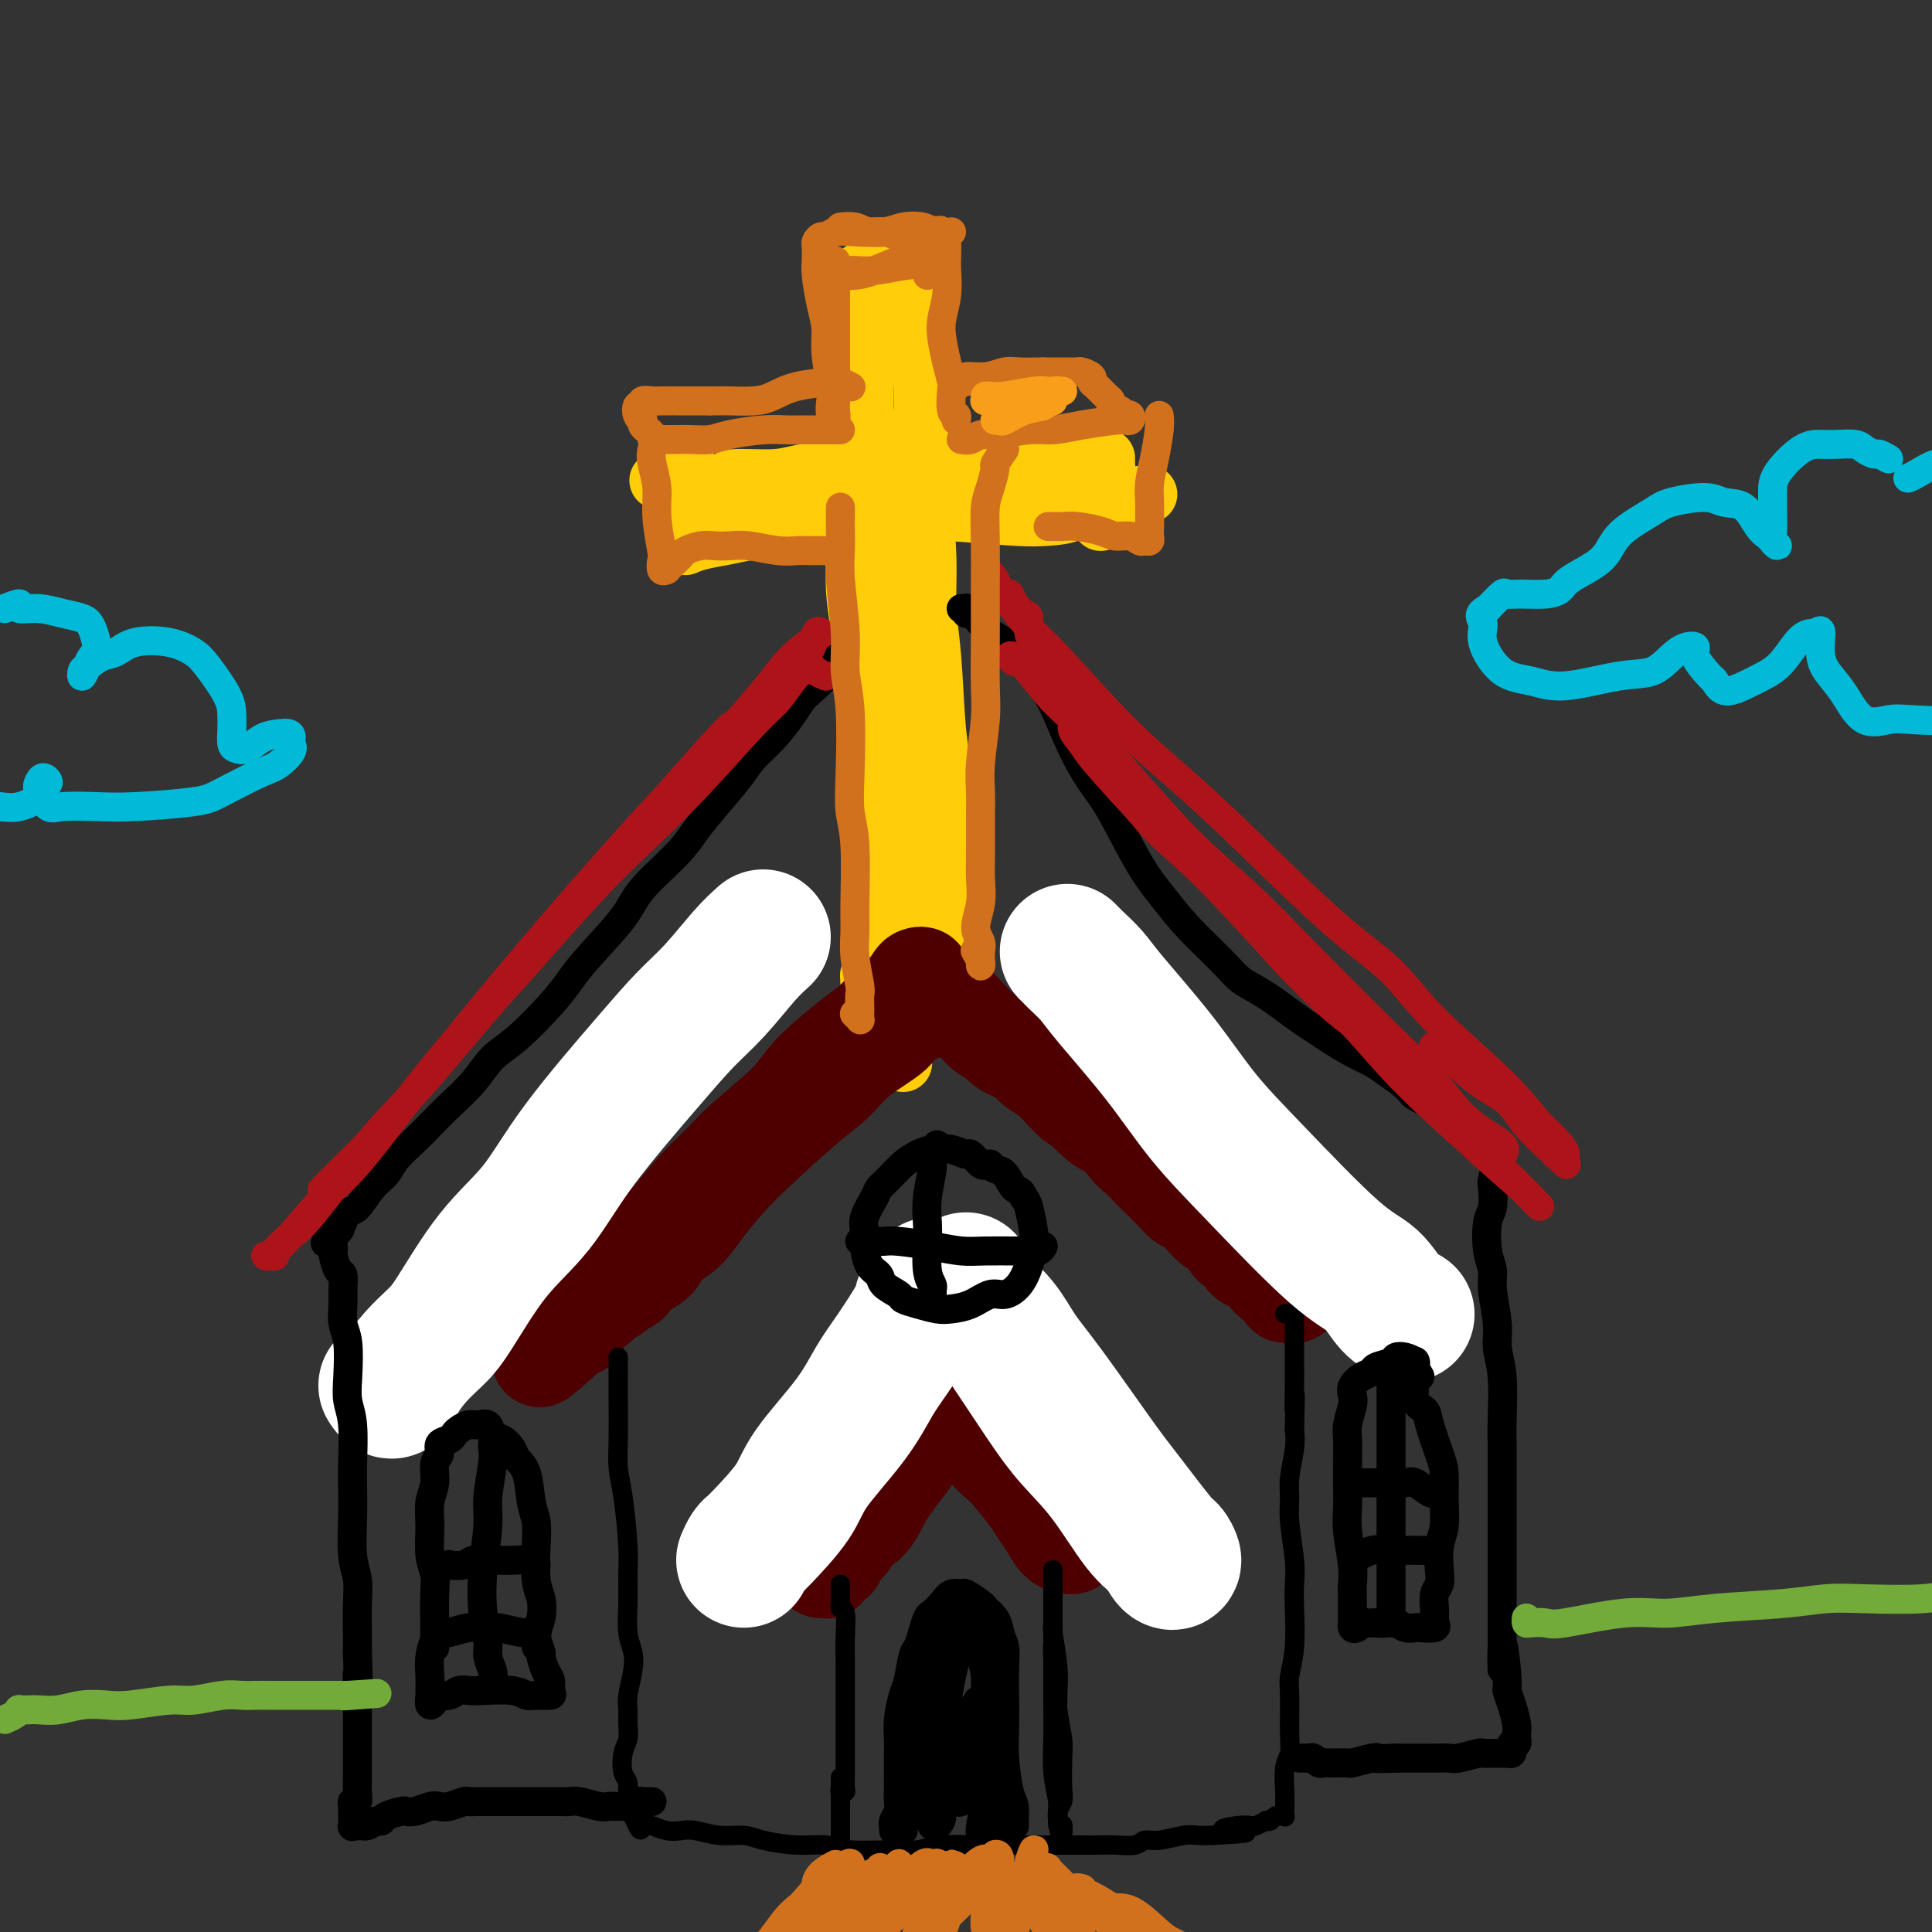 <svg viewBox='0 0 400 400' version='1.1' xmlns='http://www.w3.org/2000/svg' xmlns:xlink='http://www.w3.org/1999/xlink'><rect x="0" y="0" width="400" height="400" fill="#333333" stroke="none"/><g fill='none' stroke='#FFCD0A' stroke-width='12' stroke-linecap='round' stroke-linejoin='round'><path d='M178,64c0.423,-1.192 0.845,-2.384 1,-3c0.155,-0.616 0.042,-0.657 0,-1c-0.042,-0.343 -0.015,-0.988 0,-1c0.015,-0.012 0.017,0.610 0,1c-0.017,0.390 -0.054,0.548 0,1c0.054,0.452 0.200,1.199 0,3c-0.200,1.801 -0.744,4.657 -1,7c-0.256,2.343 -0.222,4.175 0,6c0.222,1.825 0.634,3.644 1,7c0.366,3.356 0.686,8.248 1,12c0.314,3.752 0.623,6.362 1,9c0.377,2.638 0.823,5.304 1,9c0.177,3.696 0.085,8.422 0,12c-0.085,3.578 -0.164,6.007 0,8c0.164,1.993 0.569,3.551 1,7c0.431,3.449 0.886,8.790 1,12c0.114,3.210 -0.113,4.288 0,6c0.113,1.712 0.566,4.058 1,7c0.434,2.942 0.848,6.481 1,9c0.152,2.519 0.041,4.019 0,6c-0.041,1.981 -0.012,4.444 0,7c0.012,2.556 0.007,5.205 0,7c-0.007,1.795 -0.016,2.736 0,4c0.016,1.264 0.057,2.852 0,5c-0.057,2.148 -0.211,4.855 0,7c0.211,2.145 0.789,3.727 1,5c0.211,1.273 0.057,2.238 0,3c-0.057,0.762 -0.015,1.320 0,1c0.015,-0.320 0.004,-1.520 0,-3c-0.004,-1.480 -0.002,-3.240 0,-5'/><path d='M187,212c-0.231,-3.138 -0.807,-7.483 -1,-11c-0.193,-3.517 -0.001,-6.205 0,-9c0.001,-2.795 -0.188,-5.698 -1,-11c-0.812,-5.302 -2.246,-13.004 -3,-18c-0.754,-4.996 -0.829,-7.285 -1,-10c-0.171,-2.715 -0.438,-5.854 -1,-10c-0.562,-4.146 -1.418,-9.297 -2,-13c-0.582,-3.703 -0.889,-5.956 -1,-8c-0.111,-2.044 -0.027,-3.877 0,-7c0.027,-3.123 -0.003,-7.534 0,-10c0.003,-2.466 0.039,-2.986 0,-4c-0.039,-1.014 -0.153,-2.523 0,-5c0.153,-2.477 0.574,-5.921 1,-8c0.426,-2.079 0.856,-2.791 1,-4c0.144,-1.209 -0.000,-2.913 0,-5c0.000,-2.087 0.144,-4.555 0,-6c-0.144,-1.445 -0.575,-1.867 -1,-3c-0.425,-1.133 -0.845,-2.977 -1,-4c-0.155,-1.023 -0.044,-1.225 0,-2c0.044,-0.775 0.021,-2.123 0,-3c-0.021,-0.877 -0.041,-1.281 0,-2c0.041,-0.719 0.141,-1.752 0,-2c-0.141,-0.248 -0.524,0.288 0,0c0.524,-0.288 1.954,-1.399 3,-2c1.046,-0.601 1.709,-0.693 2,-1c0.291,-0.307 0.210,-0.831 1,-1c0.790,-0.169 2.449,0.015 3,0c0.551,-0.015 -0.007,-0.231 0,0c0.007,0.231 0.579,0.908 1,2c0.421,1.092 0.692,2.598 1,4c0.308,1.402 0.654,2.701 1,4'/><path d='M189,63c0.631,2.351 0.709,3.230 1,6c0.291,2.770 0.795,7.431 1,11c0.205,3.569 0.111,6.045 0,9c-0.111,2.955 -0.237,6.389 0,11c0.237,4.611 0.838,10.400 1,15c0.162,4.600 -0.116,8.010 0,11c0.116,2.990 0.626,5.560 1,10c0.374,4.440 0.612,10.751 1,15c0.388,4.249 0.926,6.438 1,9c0.074,2.562 -0.317,5.498 0,9c0.317,3.502 1.343,7.571 2,11c0.657,3.429 0.947,6.220 1,8c0.053,1.780 -0.129,2.550 0,5c0.129,2.450 0.570,6.580 1,9c0.430,2.420 0.849,3.129 1,4c0.151,0.871 0.033,1.904 0,3c-0.033,1.096 0.017,2.255 0,3c-0.017,0.745 -0.101,1.077 0,1c0.101,-0.077 0.388,-0.563 0,-1c-0.388,-0.437 -1.452,-0.827 -2,-2c-0.548,-1.173 -0.582,-3.131 -1,-5c-0.418,-1.869 -1.221,-3.650 -2,-7c-0.779,-3.350 -1.536,-8.267 -2,-12c-0.464,-3.733 -0.636,-6.280 -1,-9c-0.364,-2.720 -0.920,-5.614 -1,-10c-0.080,-4.386 0.318,-10.264 0,-14c-0.318,-3.736 -1.350,-5.330 -2,-8c-0.650,-2.670 -0.916,-6.417 -1,-8c-0.084,-1.583 0.016,-1.003 0,-1c-0.016,0.003 -0.147,-0.571 0,1c0.147,1.571 0.574,5.285 1,9'/><path d='M189,146c0.337,3.430 0.680,7.506 1,11c0.320,3.494 0.618,6.407 1,12c0.382,5.593 0.849,13.868 1,19c0.151,5.132 -0.012,7.123 0,9c0.012,1.877 0.199,3.641 0,5c-0.199,1.359 -0.785,2.313 -1,3c-0.215,0.687 -0.058,1.108 0,1c0.058,-0.108 0.017,-0.745 0,-1c-0.017,-0.255 -0.008,-0.127 0,0'/><path d='M149,101c0.381,0.002 0.761,0.004 1,0c0.239,-0.004 0.335,-0.014 1,0c0.665,0.014 1.897,0.054 3,0c1.103,-0.054 2.075,-0.200 5,-1c2.925,-0.800 7.804,-2.253 12,-3c4.196,-0.747 7.711,-0.788 11,-1c3.289,-0.212 6.352,-0.596 11,-1c4.648,-0.404 10.882,-0.830 15,-1c4.118,-0.170 6.121,-0.084 8,0c1.879,0.084 3.634,0.166 5,0c1.366,-0.166 2.345,-0.581 3,-1c0.655,-0.419 0.987,-0.841 1,-1c0.013,-0.159 -0.295,-0.054 -1,0c-0.705,0.054 -1.809,0.056 -3,0c-1.191,-0.056 -2.469,-0.170 -4,0c-1.531,0.170 -3.317,0.623 -6,1c-2.683,0.377 -6.265,0.678 -9,1c-2.735,0.322 -4.625,0.665 -7,1c-2.375,0.335 -5.236,0.663 -9,1c-3.764,0.337 -8.432,0.682 -12,1c-3.568,0.318 -6.036,0.608 -8,1c-1.964,0.392 -3.423,0.886 -6,1c-2.577,0.114 -6.274,-0.152 -8,0c-1.726,0.152 -1.483,0.721 -2,1c-0.517,0.279 -1.793,0.267 -3,0c-1.207,-0.267 -2.345,-0.791 -3,-1c-0.655,-0.209 -0.828,-0.105 -1,0'/><path d='M143,99c-12.713,0.924 -3.995,0.235 -1,0c2.995,-0.235 0.266,-0.017 -1,0c-1.266,0.017 -1.071,-0.168 -1,0c0.071,0.168 0.018,0.688 0,1c-0.018,0.312 -0.001,0.416 0,1c0.001,0.584 -0.015,1.649 0,3c0.015,1.351 0.061,2.989 0,4c-0.061,1.011 -0.229,1.396 0,2c0.229,0.604 0.853,1.427 1,2c0.147,0.573 -0.184,0.897 0,1c0.184,0.103 0.884,-0.014 1,0c0.116,0.014 -0.353,0.160 0,0c0.353,-0.160 1.526,-0.625 3,-1c1.474,-0.375 3.249,-0.660 5,-1c1.751,-0.340 3.479,-0.736 5,-1c1.521,-0.264 2.835,-0.397 6,-1c3.165,-0.603 8.182,-1.677 12,-2c3.818,-0.323 6.437,0.106 9,0c2.563,-0.106 5.070,-0.747 9,-1c3.930,-0.253 9.283,-0.120 13,0c3.717,0.120 5.799,0.225 8,0c2.201,-0.225 4.521,-0.781 7,-1c2.479,-0.219 5.118,-0.100 7,0c1.882,0.100 3.007,0.181 4,0c0.993,-0.181 1.855,-0.623 2,-1c0.145,-0.377 -0.428,-0.688 -1,-1'/><path d='M231,103c13.750,-1.380 3.124,-0.328 -2,0c-5.124,0.328 -4.745,-0.066 -6,0c-1.255,0.066 -4.142,0.592 -6,1c-1.858,0.408 -2.686,0.698 -6,1c-3.314,0.302 -9.113,0.617 -13,1c-3.887,0.383 -5.863,0.835 -8,1c-2.137,0.165 -4.436,0.044 -8,0c-3.564,-0.044 -8.394,-0.012 -12,0c-3.606,0.012 -5.990,0.003 -8,0c-2.010,-0.003 -3.648,-0.001 -6,0c-2.352,0.001 -5.419,-0.000 -7,0c-1.581,0.000 -1.675,0.001 -2,0c-0.325,-0.001 -0.881,-0.004 -1,0c-0.119,0.004 0.199,0.015 1,0c0.801,-0.015 2.085,-0.058 4,0c1.915,0.058 4.461,0.215 7,0c2.539,-0.215 5.069,-0.804 10,-1c4.931,-0.196 12.261,-0.001 17,0c4.739,0.001 6.887,-0.191 11,0c4.113,0.191 10.191,0.767 14,1c3.809,0.233 5.350,0.124 7,0c1.650,-0.124 3.409,-0.264 5,-1c1.591,-0.736 3.015,-2.067 4,-3c0.985,-0.933 1.532,-1.467 2,-2c0.468,-0.533 0.857,-1.066 1,-2c0.143,-0.934 0.038,-2.269 0,-3c-0.038,-0.731 -0.010,-0.859 0,-1c0.010,-0.141 0.003,-0.296 0,0c-0.003,0.296 -0.001,1.041 0,2c0.001,0.959 0.000,2.131 0,3c-0.000,0.869 -0.000,1.434 0,2'/><path d='M229,102c-0.016,1.502 -0.056,2.258 0,3c0.056,0.742 0.207,1.469 0,2c-0.207,0.531 -0.774,0.866 -1,1c-0.226,0.134 -0.113,0.067 0,0'/><path d='M177,70c0.000,0.332 0.000,0.664 0,1c-0.000,0.336 -0.001,0.677 0,1c0.001,0.323 0.003,0.630 0,2c-0.003,1.370 -0.011,3.805 0,6c0.011,2.195 0.039,4.149 0,6c-0.039,1.851 -0.147,3.598 0,7c0.147,3.402 0.547,8.460 1,13c0.453,4.540 0.959,8.564 1,12c0.041,3.436 -0.382,6.284 0,11c0.382,4.716 1.570,11.301 2,16c0.430,4.699 0.101,7.514 0,10c-0.101,2.486 0.025,4.644 0,8c-0.025,3.356 -0.203,7.909 0,11c0.203,3.091 0.786,4.718 1,6c0.214,1.282 0.058,2.217 0,4c-0.058,1.783 -0.020,4.413 0,6c0.020,1.587 0.020,2.130 0,3c-0.020,0.870 -0.062,2.065 0,3c0.062,0.935 0.227,1.608 0,2c-0.227,0.392 -0.846,0.501 -1,1c-0.154,0.499 0.158,1.387 0,2c-0.158,0.613 -0.786,0.949 -1,1c-0.214,0.051 -0.013,-0.183 0,0c0.013,0.183 -0.163,0.785 0,1c0.163,0.215 0.665,0.044 1,0c0.335,-0.044 0.502,0.040 1,0c0.498,-0.040 1.326,-0.203 2,0c0.674,0.203 1.192,0.772 2,1c0.808,0.228 1.904,0.114 3,0'/><path d='M189,204c1.625,0.354 1.189,0.238 2,0c0.811,-0.238 2.870,-0.596 4,-1c1.130,-0.404 1.332,-0.852 2,-1c0.668,-0.148 1.801,0.003 2,0c0.199,-0.003 -0.537,-0.159 -1,0c-0.463,0.159 -0.652,0.634 -1,1c-0.348,0.366 -0.853,0.623 -2,1c-1.147,0.377 -2.934,0.875 -4,1c-1.066,0.125 -1.411,-0.123 -2,0c-0.589,0.123 -1.423,0.618 -2,1c-0.577,0.382 -0.898,0.652 -1,1c-0.102,0.348 0.015,0.773 0,1c-0.015,0.227 -0.161,0.257 0,0c0.161,-0.257 0.631,-0.801 1,-1c0.369,-0.199 0.638,-0.054 1,0c0.362,0.054 0.818,0.015 1,0c0.182,-0.015 0.091,-0.008 0,0'/></g>
<g fill='none' stroke='#4E0000' stroke-width='20' stroke-linecap='round' stroke-linejoin='round'><path d='M185,207c-1.104,1.085 -2.208,2.169 -3,3c-0.792,0.831 -1.272,1.408 -2,2c-0.728,0.592 -1.705,1.200 -4,3c-2.295,1.800 -5.907,4.792 -8,7c-2.093,2.208 -2.668,3.631 -5,6c-2.332,2.369 -6.421,5.684 -9,8c-2.579,2.316 -3.646,3.634 -5,5c-1.354,1.366 -2.994,2.781 -5,5c-2.006,2.219 -4.377,5.241 -6,7c-1.623,1.759 -2.498,2.254 -3,3c-0.502,0.746 -0.630,1.743 -2,3c-1.370,1.257 -3.981,2.774 -5,4c-1.019,1.226 -0.445,2.161 -1,3c-0.555,0.839 -2.240,1.583 -3,2c-0.760,0.417 -0.596,0.509 -1,1c-0.404,0.491 -1.377,1.382 -2,2c-0.623,0.618 -0.896,0.965 -1,1c-0.104,0.035 -0.039,-0.241 0,0c0.039,0.241 0.051,1.000 0,1c-0.051,-0.000 -0.164,-0.759 0,-1c0.164,-0.241 0.604,0.037 1,0c0.396,-0.037 0.749,-0.390 1,-1c0.251,-0.610 0.400,-1.477 2,-3c1.600,-1.523 4.652,-3.704 7,-6c2.348,-2.296 3.991,-4.709 6,-7c2.009,-2.291 4.384,-4.459 8,-8c3.616,-3.541 8.474,-8.453 12,-12c3.526,-3.547 5.722,-5.728 8,-8c2.278,-2.272 4.639,-4.636 7,-7'/><path d='M172,220c9.710,-9.479 8.485,-7.678 9,-8c0.515,-0.322 2.768,-2.767 4,-4c1.232,-1.233 1.441,-1.255 2,-2c0.559,-0.745 1.469,-2.215 2,-3c0.531,-0.785 0.685,-0.887 1,-1c0.315,-0.113 0.792,-0.237 1,0c0.208,0.237 0.148,0.836 0,1c-0.148,0.164 -0.384,-0.108 0,0c0.384,0.108 1.388,0.597 2,1c0.612,0.403 0.830,0.722 1,1c0.170,0.278 0.290,0.516 1,1c0.710,0.484 2.011,1.214 3,2c0.989,0.786 1.666,1.628 2,2c0.334,0.372 0.324,0.274 1,1c0.676,0.726 2.039,2.278 3,3c0.961,0.722 1.520,0.615 2,1c0.480,0.385 0.881,1.262 2,2c1.119,0.738 2.957,1.339 4,2c1.043,0.661 1.290,1.383 2,2c0.710,0.617 1.884,1.128 3,2c1.116,0.872 2.176,2.106 3,3c0.824,0.894 1.412,1.447 2,2'/><path d='M222,228c5.358,3.857 2.254,1.001 2,1c-0.254,-0.001 2.341,2.853 4,4c1.659,1.147 2.383,0.585 3,1c0.617,0.415 1.128,1.805 2,3c0.872,1.195 2.106,2.194 3,3c0.894,0.806 1.447,1.420 2,2c0.553,0.580 1.107,1.128 2,2c0.893,0.872 2.126,2.069 3,3c0.874,0.931 1.389,1.595 2,2c0.611,0.405 1.318,0.550 2,1c0.682,0.450 1.339,1.205 2,2c0.661,0.795 1.326,1.631 2,2c0.674,0.369 1.358,0.273 2,1c0.642,0.727 1.241,2.279 2,3c0.759,0.721 1.678,0.612 2,1c0.322,0.388 0.047,1.274 1,2c0.953,0.726 3.136,1.291 4,2c0.864,0.709 0.411,1.563 1,2c0.589,0.437 2.221,0.457 3,1c0.779,0.543 0.706,1.610 1,2c0.294,0.390 0.955,0.105 1,0c0.045,-0.105 -0.526,-0.028 -1,0c-0.474,0.028 -0.850,0.008 -1,0c-0.150,-0.008 -0.075,-0.004 0,0'/><path d='M191,209c-0.095,0.369 -0.191,0.738 -1,1c-0.809,0.262 -2.332,0.417 -3,1c-0.668,0.583 -0.481,1.593 -2,3c-1.519,1.407 -4.744,3.210 -7,5c-2.256,1.790 -3.545,3.566 -5,5c-1.455,1.434 -3.077,2.527 -6,5c-2.923,2.473 -7.147,6.328 -10,9c-2.853,2.672 -4.335,4.162 -6,6c-1.665,1.838 -3.513,4.025 -5,6c-1.487,1.975 -2.612,3.737 -4,5c-1.388,1.263 -3.039,2.026 -4,3c-0.961,0.974 -1.231,2.159 -2,3c-0.769,0.841 -2.035,1.339 -3,2c-0.965,0.661 -1.629,1.487 -2,2c-0.371,0.513 -0.449,0.715 -1,1c-0.551,0.285 -1.575,0.653 -2,1c-0.425,0.347 -0.251,0.671 -1,1c-0.749,0.329 -2.420,0.662 -3,1c-0.580,0.338 -0.068,0.682 0,1c0.068,0.318 -0.308,0.610 -1,1c-0.692,0.390 -1.701,0.879 -2,1c-0.299,0.121 0.113,-0.126 0,0c-0.113,0.126 -0.751,0.625 -1,1c-0.249,0.375 -0.108,0.626 0,1c0.108,0.374 0.183,0.870 0,1c-0.183,0.130 -0.624,-0.106 -1,0c-0.376,0.106 -0.688,0.553 -1,1'/><path d='M118,276c-11.578,10.422 -4.022,2.978 -1,0c3.022,-2.978 1.511,-1.489 0,0'/><path d='M173,321c0.337,-0.439 0.673,-0.877 1,-1c0.327,-0.123 0.643,0.070 1,0c0.357,-0.070 0.753,-0.402 1,-1c0.247,-0.598 0.344,-1.460 1,-2c0.656,-0.540 1.870,-0.757 3,-2c1.130,-1.243 2.175,-3.512 3,-5c0.825,-1.488 1.429,-2.194 2,-3c0.571,-0.806 1.109,-1.711 2,-3c0.891,-1.289 2.137,-2.962 3,-4c0.863,-1.038 1.345,-1.441 2,-2c0.655,-0.559 1.485,-1.275 2,-2c0.515,-0.725 0.715,-1.458 1,-2c0.285,-0.542 0.654,-0.892 1,-1c0.346,-0.108 0.670,0.026 1,0c0.330,-0.026 0.666,-0.211 1,0c0.334,0.211 0.667,0.820 1,1c0.333,0.180 0.667,-0.067 1,0c0.333,0.067 0.667,0.448 1,1c0.333,0.552 0.667,1.276 1,2'/><path d='M202,297c1.216,1.130 1.256,1.954 2,3c0.744,1.046 2.191,2.313 3,3c0.809,0.687 0.979,0.793 2,2c1.021,1.207 2.893,3.514 4,5c1.107,1.486 1.449,2.149 2,3c0.551,0.851 1.310,1.888 2,3c0.690,1.112 1.309,2.298 2,3c0.691,0.702 1.453,0.918 2,1c0.547,0.082 0.880,0.029 1,0c0.120,-0.029 0.026,-0.034 0,0c-0.026,0.034 0.015,0.105 0,0c-0.015,-0.105 -0.086,-0.388 0,-1c0.086,-0.612 0.328,-1.554 0,-2c-0.328,-0.446 -1.228,-0.398 -2,-1c-0.772,-0.602 -1.418,-1.855 -2,-3c-0.582,-1.145 -1.100,-2.184 -2,-3c-0.900,-0.816 -2.180,-1.410 -3,-2c-0.820,-0.590 -1.178,-1.177 -2,-2c-0.822,-0.823 -2.109,-1.884 -3,-3c-0.891,-1.116 -1.387,-2.288 -2,-3c-0.613,-0.712 -1.344,-0.964 -2,-2c-0.656,-1.036 -1.237,-2.856 -2,-4c-0.763,-1.144 -1.709,-1.610 -2,-2c-0.291,-0.390 0.074,-0.702 0,-1c-0.074,-0.298 -0.586,-0.583 -1,-1c-0.414,-0.417 -0.730,-0.968 -1,-1c-0.270,-0.032 -0.496,0.453 -1,1c-0.504,0.547 -1.287,1.156 -2,2c-0.713,0.844 -1.357,1.922 -2,3'/><path d='M193,295c-1.101,1.372 -1.353,1.802 -2,3c-0.647,1.198 -1.690,3.165 -3,5c-1.310,1.835 -2.889,3.537 -4,5c-1.111,1.463 -1.755,2.686 -3,4c-1.245,1.314 -3.090,2.720 -4,4c-0.910,1.280 -0.884,2.434 -1,3c-0.116,0.566 -0.375,0.543 -1,1c-0.625,0.457 -1.617,1.394 -2,2c-0.383,0.606 -0.159,0.879 0,1c0.159,0.121 0.253,0.089 0,0c-0.253,-0.089 -0.851,-0.234 -1,0c-0.149,0.234 0.153,0.847 0,1c-0.153,0.153 -0.759,-0.155 -1,0c-0.241,0.155 -0.117,0.774 0,1c0.117,0.226 0.227,0.061 0,0c-0.227,-0.061 -0.792,-0.016 -1,0c-0.208,0.016 -0.059,0.005 0,0c0.059,-0.005 0.030,-0.002 0,0'/></g>
<g fill='none' stroke='#000000' stroke-width='4' stroke-linecap='round' stroke-linejoin='round'><path d='M128,281c0.000,0.631 0.000,1.262 0,2c-0.000,0.738 -0.001,1.582 0,2c0.001,0.418 0.003,0.409 0,1c-0.003,0.591 -0.011,1.781 0,4c0.011,2.219 0.041,5.467 0,8c-0.041,2.533 -0.154,4.353 0,6c0.154,1.647 0.576,3.122 1,6c0.424,2.878 0.849,7.158 1,10c0.151,2.842 0.027,4.247 0,6c-0.027,1.753 0.041,3.856 0,6c-0.041,2.144 -0.193,4.331 0,6c0.193,1.669 0.731,2.820 1,4c0.269,1.180 0.269,2.388 0,4c-0.269,1.612 -0.808,3.627 -1,5c-0.192,1.373 -0.039,2.105 0,3c0.039,0.895 -0.038,1.955 0,3c0.038,1.045 0.191,2.076 0,3c-0.191,0.924 -0.727,1.742 -1,3c-0.273,1.258 -0.283,2.957 0,4c0.283,1.043 0.859,1.430 1,2c0.141,0.570 -0.155,1.323 0,2c0.155,0.677 0.760,1.278 1,2c0.240,0.722 0.116,1.565 0,2c-0.116,0.435 -0.224,0.463 0,1c0.224,0.537 0.778,1.582 1,2c0.222,0.418 0.111,0.209 0,0'/><path d='M132,378c0.705,1.703 0.968,0.460 1,0c0.032,-0.460 -0.168,-0.137 0,0c0.168,0.137 0.704,0.088 1,0c0.296,-0.088 0.353,-0.216 1,0c0.647,0.216 1.885,0.775 3,1c1.115,0.225 2.108,0.116 3,0c0.892,-0.116 1.682,-0.237 3,0c1.318,0.237 3.164,0.833 5,1c1.836,0.167 3.662,-0.095 5,0c1.338,0.095 2.188,0.547 4,1c1.812,0.453 4.584,0.907 7,1c2.416,0.093 4.474,-0.175 6,0c1.526,0.175 2.520,0.793 5,1c2.480,0.207 6.446,0.003 9,0c2.554,-0.003 3.696,0.195 5,0c1.304,-0.195 2.771,-0.784 5,-1c2.229,-0.216 5.219,-0.058 7,0c1.781,0.058 2.351,0.015 4,0c1.649,-0.015 4.375,-0.004 6,0c1.625,0.004 2.149,0.001 3,0c0.851,-0.001 2.029,-0.001 3,0c0.971,0.001 1.734,0.001 3,0c1.266,-0.001 3.035,-0.004 4,0c0.965,0.004 1.127,0.016 2,0c0.873,-0.016 2.457,-0.061 4,0c1.543,0.061 3.046,0.226 4,0c0.954,-0.226 1.361,-0.845 2,-1c0.639,-0.155 1.512,0.154 3,0c1.488,-0.154 3.593,-0.772 5,-1c1.407,-0.228 2.116,-0.065 3,0c0.884,0.065 1.942,0.033 3,0'/><path d='M251,380c12.207,-0.631 5.226,-0.709 3,-1c-2.226,-0.291 0.303,-0.796 2,-1c1.697,-0.204 2.563,-0.106 3,0c0.437,0.106 0.446,0.221 1,0c0.554,-0.221 1.654,-0.777 2,-1c0.346,-0.223 -0.061,-0.113 0,0c0.061,0.113 0.591,0.228 1,0c0.409,-0.228 0.698,-0.800 1,-1c0.302,-0.200 0.617,-0.028 1,0c0.383,0.028 0.835,-0.087 1,0c0.165,0.087 0.043,0.375 0,0c-0.043,-0.375 -0.008,-1.412 0,-2c0.008,-0.588 -0.012,-0.726 0,-1c0.012,-0.274 0.056,-0.685 0,-2c-0.056,-1.315 -0.212,-3.532 0,-5c0.212,-1.468 0.793,-2.185 1,-3c0.207,-0.815 0.042,-1.729 0,-4c-0.042,-2.271 0.041,-5.899 0,-8c-0.041,-2.101 -0.206,-2.676 0,-4c0.206,-1.324 0.783,-3.396 1,-6c0.217,-2.604 0.072,-5.740 0,-8c-0.072,-2.260 -0.073,-3.645 0,-5c0.073,-1.355 0.219,-2.680 0,-5c-0.219,-2.320 -0.805,-5.636 -1,-8c-0.195,-2.364 -0.001,-3.778 0,-5c0.001,-1.222 -0.192,-2.252 0,-4c0.192,-1.748 0.769,-4.214 1,-6c0.231,-1.786 0.115,-2.893 0,-4'/><path d='M268,296c0.309,-12.472 0.083,-5.152 0,-4c-0.083,1.152 -0.022,-3.864 0,-6c0.022,-2.136 0.006,-1.393 0,-2c-0.006,-0.607 -0.001,-2.565 0,-4c0.001,-1.435 -0.003,-2.346 0,-3c0.003,-0.654 0.011,-1.051 0,-2c-0.011,-0.949 -0.042,-2.450 0,-3c0.042,-0.550 0.155,-0.147 0,0c-0.155,0.147 -0.580,0.040 -1,0c-0.420,-0.040 -0.834,-0.011 -1,0c-0.166,0.011 -0.083,0.006 0,0'/><path d='M174,328c0.000,0.446 0.000,0.893 0,1c-0.000,0.107 -0.001,-0.125 0,0c0.001,0.125 0.004,0.608 0,1c-0.004,0.392 -0.015,0.694 0,1c0.015,0.306 0.057,0.615 0,1c-0.057,0.385 -0.211,0.847 0,1c0.211,0.153 0.789,-0.003 1,1c0.211,1.003 0.057,3.167 0,5c-0.057,1.833 -0.015,3.337 0,5c0.015,1.663 0.004,3.486 0,6c-0.004,2.514 0.000,5.721 0,8c-0.000,2.279 -0.004,3.631 0,5c0.004,1.369 0.015,2.757 0,4c-0.015,1.243 -0.057,2.343 0,3c0.057,0.657 0.211,0.871 0,1c-0.211,0.129 -0.789,0.173 -1,0c-0.211,-0.173 -0.057,-0.564 0,-1c0.057,-0.436 0.015,-0.916 0,-1c-0.015,-0.084 -0.004,0.228 0,0c0.004,-0.228 0.001,-0.997 0,-1c-0.001,-0.003 -0.000,0.759 0,1c0.000,0.241 0.000,-0.038 0,0c-0.000,0.038 -0.000,0.391 0,1c0.000,0.609 0.000,1.472 0,2c-0.000,0.528 -0.000,0.722 0,1c0.000,0.278 0.000,0.639 0,1'/><path d='M174,374c0.000,7.441 0.000,3.042 0,2c0.000,-1.042 0.000,1.272 0,2c0.000,0.728 0.000,-0.131 0,0c0.000,0.131 0.000,1.252 0,2c0.000,0.748 0.000,1.125 0,1c0.000,-0.125 0.000,-0.750 0,-1c0.000,-0.250 0.000,-0.125 0,0'/><path d='M218,325c0.000,1.282 0.000,2.564 0,3c-0.000,0.436 -0.000,0.027 0,1c0.000,0.973 0.000,3.328 0,5c-0.000,1.672 -0.001,2.661 0,4c0.001,1.339 0.004,3.026 0,6c-0.004,2.974 -0.015,7.233 0,10c0.015,2.767 0.057,4.042 0,6c-0.057,1.958 -0.211,4.599 0,7c0.211,2.401 0.788,4.560 1,6c0.212,1.440 0.061,2.159 0,3c-0.061,0.841 -0.030,1.802 0,2c0.030,0.198 0.060,-0.369 0,-1c-0.060,-0.631 -0.212,-1.325 0,-2c0.212,-0.675 0.786,-1.329 1,-2c0.214,-0.671 0.068,-1.359 0,-3c-0.068,-1.641 -0.057,-4.235 0,-6c0.057,-1.765 0.159,-2.700 0,-4c-0.159,-1.300 -0.578,-2.964 -1,-6c-0.422,-3.036 -0.846,-7.442 -1,-10c-0.154,-2.558 -0.037,-3.266 0,-4c0.037,-0.734 -0.004,-1.495 0,-2c0.004,-0.505 0.054,-0.755 0,-1c-0.054,-0.245 -0.211,-0.485 0,1c0.211,1.485 0.788,4.693 1,7c0.212,2.307 0.057,3.711 0,6c-0.057,2.289 -0.015,5.462 0,9c0.015,3.538 0.004,7.439 0,10c-0.004,2.561 -0.002,3.780 0,5'/><path d='M219,375c0.381,8.238 0.833,3.833 1,3c0.167,-0.833 0.048,1.905 0,3c-0.048,1.095 -0.024,0.548 0,0'/></g>
<g fill='none' stroke='#FFFFFF' stroke-width='28' stroke-linecap='round' stroke-linejoin='round'><path d='M200,267c0.437,0.422 0.873,0.845 1,1c0.127,0.155 -0.056,0.043 1,1c1.056,0.957 3.349,2.985 5,5c1.651,2.015 2.659,4.019 4,6c1.341,1.981 3.013,3.941 6,8c2.987,4.059 7.288,10.219 10,14c2.712,3.781 3.834,5.184 6,8c2.166,2.816 5.374,7.046 7,9c1.626,1.954 1.670,1.631 2,2c0.330,0.369 0.947,1.431 1,2c0.053,0.569 -0.460,0.647 -1,0c-0.540,-0.647 -1.109,-2.017 -2,-3c-0.891,-0.983 -2.104,-1.578 -4,-4c-1.896,-2.422 -4.476,-6.671 -7,-10c-2.524,-3.329 -4.993,-5.739 -7,-8c-2.007,-2.261 -3.550,-4.374 -6,-8c-2.450,-3.626 -5.805,-8.765 -8,-12c-2.195,-3.235 -3.229,-4.566 -4,-6c-0.771,-1.434 -1.279,-2.972 -2,-4c-0.721,-1.028 -1.656,-1.546 -2,-2c-0.344,-0.454 -0.098,-0.844 0,-1c0.098,-0.156 0.049,-0.078 0,0'/><path d='M154,323c0.326,-0.746 0.652,-1.493 1,-2c0.348,-0.507 0.718,-0.776 1,-1c0.282,-0.224 0.476,-0.404 2,-2c1.524,-1.596 4.376,-4.607 6,-7c1.624,-2.393 2.019,-4.168 4,-7c1.981,-2.832 5.548,-6.722 8,-10c2.452,-3.278 3.789,-5.942 5,-8c1.211,-2.058 2.296,-3.508 4,-6c1.704,-2.492 4.026,-6.027 5,-8c0.974,-1.973 0.601,-2.385 1,-3c0.399,-0.615 1.569,-1.435 2,-2c0.431,-0.565 0.123,-0.876 0,-1c-0.123,-0.124 -0.062,-0.062 0,0'/><path d='M158,194c-1.154,1.037 -2.309,2.075 -4,4c-1.691,1.925 -3.919,4.739 -6,7c-2.081,2.261 -4.017,3.970 -6,6c-1.983,2.030 -4.015,4.381 -8,9c-3.985,4.619 -9.923,11.505 -14,17c-4.077,5.495 -6.292,9.599 -9,13c-2.708,3.401 -5.909,6.098 -9,10c-3.091,3.902 -6.071,9.010 -8,12c-1.929,2.990 -2.807,3.864 -4,5c-1.193,1.136 -2.702,2.535 -4,4c-1.298,1.465 -2.387,2.995 -3,4c-0.613,1.005 -0.752,1.486 -1,2c-0.248,0.514 -0.605,1.061 -1,1c-0.395,-0.061 -0.827,-0.732 -1,-1c-0.173,-0.268 -0.086,-0.134 0,0'/><path d='M221,197c0.386,0.380 0.771,0.760 1,1c0.229,0.240 0.301,0.339 1,1c0.699,0.661 2.025,1.885 3,3c0.975,1.115 1.599,2.123 4,5c2.401,2.877 6.578,7.625 10,12c3.422,4.375 6.088,8.376 9,12c2.912,3.624 6.070,6.870 11,12c4.930,5.130 11.633,12.145 16,16c4.367,3.855 6.397,4.549 8,6c1.603,1.451 2.778,3.660 4,5c1.222,1.340 2.492,1.811 3,2c0.508,0.189 0.254,0.094 0,0'/></g>
<g fill='none' stroke='#000000' stroke-width='6' stroke-linecap='round' stroke-linejoin='round'><path d='M174,135c-0.450,0.329 -0.901,0.658 -1,1c-0.099,0.342 0.153,0.696 0,1c-0.153,0.304 -0.711,0.558 -1,1c-0.289,0.442 -0.310,1.073 -1,2c-0.690,0.927 -2.051,2.152 -3,3c-0.949,0.848 -1.487,1.319 -2,2c-0.513,0.681 -1.000,1.570 -2,3c-1.000,1.430 -2.511,3.400 -4,5c-1.489,1.600 -2.954,2.830 -4,4c-1.046,1.170 -1.674,2.279 -3,4c-1.326,1.721 -3.352,4.052 -5,6c-1.648,1.948 -2.920,3.511 -4,5c-1.080,1.489 -1.969,2.904 -4,5c-2.031,2.096 -5.205,4.872 -7,7c-1.795,2.128 -2.212,3.609 -4,6c-1.788,2.391 -4.946,5.692 -7,8c-2.054,2.308 -3.002,3.624 -4,5c-0.998,1.376 -2.044,2.811 -4,5c-1.956,2.189 -4.820,5.132 -7,7c-2.180,1.868 -3.674,2.662 -5,4c-1.326,1.338 -2.484,3.218 -4,5c-1.516,1.782 -3.388,3.464 -5,5c-1.612,1.536 -2.962,2.927 -4,4c-1.038,1.073 -1.762,1.829 -3,3c-1.238,1.171 -2.990,2.757 -4,4c-1.010,1.243 -1.279,2.142 -2,3c-0.721,0.858 -1.894,1.673 -3,3c-1.106,1.327 -2.144,3.165 -3,4c-0.856,0.835 -1.530,0.667 -2,1c-0.470,0.333 -0.735,1.166 -1,2'/><path d='M71,253c-6.814,7.416 -2.349,3.455 -1,2c1.349,-1.455 -0.419,-0.405 -1,0c-0.581,0.405 0.027,0.164 0,0c-0.027,-0.164 -0.687,-0.251 -1,0c-0.313,0.251 -0.280,0.841 0,1c0.280,0.159 0.806,-0.114 1,0c0.194,0.114 0.055,0.616 0,1c-0.055,0.384 -0.025,0.650 0,1c0.025,0.350 0.045,0.782 0,1c-0.045,0.218 -0.155,0.220 0,1c0.155,0.780 0.577,2.337 1,3c0.423,0.663 0.849,0.432 1,1c0.151,0.568 0.027,1.936 0,3c-0.027,1.064 0.044,1.824 0,3c-0.044,1.176 -0.204,2.768 0,4c0.204,1.232 0.773,2.104 1,4c0.227,1.896 0.113,4.816 0,7c-0.113,2.184 -0.226,3.630 0,5c0.226,1.370 0.792,2.662 1,5c0.208,2.338 0.060,5.720 0,8c-0.060,2.280 -0.030,3.458 0,5c0.030,1.542 0.061,3.448 0,6c-0.061,2.552 -0.212,5.750 0,8c0.212,2.250 0.789,3.552 1,5c0.211,1.448 0.057,3.044 0,5c-0.057,1.956 -0.016,4.273 0,6c0.016,1.727 0.008,2.863 0,4'/><path d='M74,342c0.464,14.649 0.124,6.771 0,5c-0.124,-1.771 -0.033,2.565 0,5c0.033,2.435 0.009,2.970 0,4c-0.009,1.030 -0.003,2.555 0,4c0.003,1.445 0.002,2.812 0,4c-0.002,1.188 -0.004,2.198 0,3c0.004,0.802 0.015,1.395 0,2c-0.015,0.605 -0.057,1.223 0,2c0.057,0.777 0.211,1.712 0,2c-0.211,0.288 -0.788,-0.073 -1,0c-0.212,0.073 -0.058,0.580 0,1c0.058,0.420 0.019,0.754 0,1c-0.019,0.246 -0.020,0.406 0,1c0.020,0.594 0.061,1.623 0,2c-0.061,0.377 -0.224,0.102 0,0c0.224,-0.102 0.836,-0.030 1,0c0.164,0.030 -0.121,0.018 0,0c0.121,-0.018 0.648,-0.043 1,0c0.352,0.043 0.529,0.155 1,0c0.471,-0.155 1.235,-0.578 2,-1'/><path d='M78,377c0.985,-0.110 0.948,0.115 1,0c0.052,-0.115 0.191,-0.570 1,-1c0.809,-0.430 2.286,-0.833 3,-1c0.714,-0.167 0.665,-0.096 1,0c0.335,0.096 1.053,0.218 2,0c0.947,-0.218 2.123,-0.776 3,-1c0.877,-0.224 1.455,-0.112 2,0c0.545,0.112 1.057,0.226 2,0c0.943,-0.226 2.317,-0.793 3,-1c0.683,-0.207 0.676,-0.056 1,0c0.324,0.056 0.978,0.015 2,0c1.022,-0.015 2.413,-0.004 3,0c0.587,0.004 0.369,0.001 1,0c0.631,-0.001 2.112,-0.000 3,0c0.888,0.000 1.183,0.000 2,0c0.817,-0.000 2.156,-0.001 3,0c0.844,0.001 1.192,0.004 2,0c0.808,-0.004 2.075,-0.015 3,0c0.925,0.015 1.507,0.057 2,0c0.493,-0.057 0.895,-0.212 2,0c1.105,0.212 2.912,0.790 4,1c1.088,0.210 1.457,0.053 2,0c0.543,-0.053 1.260,-0.000 2,0c0.740,0.000 1.504,-0.053 2,0c0.496,0.053 0.724,0.210 1,0c0.276,-0.210 0.599,-0.788 1,-1c0.401,-0.212 0.878,-0.057 1,0c0.122,0.057 -0.112,0.015 0,0c0.112,-0.015 0.569,-0.004 1,0c0.431,0.004 0.838,0.001 1,0c0.162,-0.001 0.081,-0.001 0,0'/><path d='M199,126c0.418,0.034 0.836,0.067 1,0c0.164,-0.067 0.074,-0.236 0,0c-0.074,0.236 -0.131,0.877 0,1c0.131,0.123 0.450,-0.270 1,0c0.550,0.270 1.330,1.205 2,2c0.670,0.795 1.231,1.450 2,2c0.769,0.550 1.745,0.994 3,2c1.255,1.006 2.790,2.572 4,4c1.210,1.428 2.096,2.718 3,4c0.904,1.282 1.826,2.558 3,5c1.174,2.442 2.599,6.052 4,9c1.401,2.948 2.776,5.233 4,7c1.224,1.767 2.295,3.014 4,6c1.705,2.986 4.044,7.710 6,11c1.956,3.290 3.528,5.147 5,7c1.472,1.853 2.845,3.701 5,6c2.155,2.299 5.091,5.049 7,7c1.909,1.951 2.792,3.102 4,4c1.208,0.898 2.742,1.543 5,3c2.258,1.457 5.241,3.728 7,5c1.759,1.272 2.293,1.547 3,2c0.707,0.453 1.587,1.084 3,2c1.413,0.916 3.360,2.119 5,3c1.640,0.881 2.972,1.442 4,2c1.028,0.558 1.752,1.113 3,2c1.248,0.887 3.021,2.107 4,3c0.979,0.893 1.166,1.460 2,2c0.834,0.540 2.316,1.052 4,2c1.684,0.948 3.569,2.332 5,3c1.431,0.668 2.409,0.619 3,1c0.591,0.381 0.796,1.190 1,2'/><path d='M306,235c8.199,5.400 4.197,2.900 3,2c-1.197,-0.900 0.411,-0.200 1,0c0.589,0.200 0.157,-0.100 0,0c-0.157,0.100 -0.041,0.598 0,1c0.041,0.402 0.007,0.706 0,1c-0.007,0.294 0.012,0.576 0,1c-0.012,0.424 -0.055,0.989 0,1c0.055,0.011 0.207,-0.530 0,0c-0.207,0.530 -0.775,2.133 -1,3c-0.225,0.867 -0.109,0.998 0,2c0.109,1.002 0.210,2.876 0,4c-0.210,1.124 -0.732,1.497 -1,3c-0.268,1.503 -0.283,4.137 0,6c0.283,1.863 0.864,2.955 1,4c0.136,1.045 -0.174,2.044 0,4c0.174,1.956 0.831,4.871 1,7c0.169,2.129 -0.151,3.472 0,5c0.151,1.528 0.772,3.240 1,6c0.228,2.760 0.061,6.569 0,9c-0.061,2.431 -0.016,3.482 0,5c0.016,1.518 0.004,3.501 0,6c-0.004,2.499 -0.001,5.515 0,8c0.001,2.485 0.000,4.439 0,6c-0.000,1.561 -0.000,2.728 0,5c0.000,2.272 0.000,5.649 0,8c-0.000,2.351 -0.000,3.675 0,5'/><path d='M311,337c0.091,15.588 -0.182,6.057 0,4c0.182,-2.057 0.819,3.361 1,6c0.181,2.639 -0.095,2.501 0,3c0.095,0.499 0.561,1.635 1,3c0.439,1.365 0.851,2.958 1,4c0.149,1.042 0.036,1.532 0,2c-0.036,0.468 0.004,0.913 0,1c-0.004,0.087 -0.053,-0.183 0,0c0.053,0.183 0.208,0.820 0,1c-0.208,0.180 -0.778,-0.095 -1,0c-0.222,0.095 -0.097,0.561 0,1c0.097,0.439 0.166,0.850 0,1c-0.166,0.150 -0.568,0.040 -1,0c-0.432,-0.040 -0.894,-0.011 -1,0c-0.106,0.011 0.143,0.002 0,0c-0.143,-0.002 -0.679,0.003 -1,0c-0.321,-0.003 -0.427,-0.015 -1,0c-0.573,0.015 -1.611,0.057 -2,0c-0.389,-0.057 -0.128,-0.211 -1,0c-0.872,0.211 -2.877,0.789 -4,1c-1.123,0.211 -1.364,0.057 -2,0c-0.636,-0.057 -1.665,-0.015 -3,0c-1.335,0.015 -2.975,0.004 -4,0c-1.025,-0.004 -1.436,-0.001 -2,0c-0.564,0.001 -1.282,0.001 -2,0'/><path d='M289,364c-4.622,0.171 -4.176,0.098 -4,0c0.176,-0.098 0.083,-0.223 -1,0c-1.083,0.223 -3.155,0.793 -4,1c-0.845,0.207 -0.464,0.052 -1,0c-0.536,-0.052 -1.989,0.000 -3,0c-1.011,-0.000 -1.580,-0.053 -2,0c-0.420,0.053 -0.692,0.210 -1,0c-0.308,-0.210 -0.653,-0.788 -1,-1c-0.347,-0.212 -0.695,-0.057 -1,0c-0.305,0.057 -0.566,0.015 -1,0c-0.434,-0.015 -1.040,-0.004 -1,0c0.040,0.004 0.726,0.001 1,0c0.274,-0.001 0.137,-0.001 0,0'/><path d='M294,285c-0.468,-0.761 -0.935,-1.521 -1,-2c-0.065,-0.479 0.273,-0.675 0,-1c-0.273,-0.325 -1.158,-0.777 -2,-1c-0.842,-0.223 -1.643,-0.215 -2,0c-0.357,0.215 -0.271,0.638 -1,1c-0.729,0.362 -2.273,0.664 -3,1c-0.727,0.336 -0.639,0.707 -1,1c-0.361,0.293 -1.172,0.508 -2,1c-0.828,0.492 -1.672,1.261 -2,2c-0.328,0.739 -0.140,1.448 0,2c0.140,0.552 0.234,0.948 0,2c-0.234,1.052 -0.794,2.759 -1,4c-0.206,1.241 -0.056,2.016 0,3c0.056,0.984 0.019,2.178 0,4c-0.019,1.822 -0.019,4.273 0,6c0.019,1.727 0.058,2.729 0,4c-0.058,1.271 -0.212,2.810 0,5c0.212,2.190 0.789,5.031 1,7c0.211,1.969 0.056,3.067 0,4c-0.056,0.933 -0.012,1.701 0,3c0.012,1.299 -0.008,3.129 0,4c0.008,0.871 0.044,0.783 0,1c-0.044,0.217 -0.166,0.738 0,1c0.166,0.262 0.622,0.266 1,0c0.378,-0.266 0.679,-0.803 1,-1c0.321,-0.197 0.663,-0.053 1,0c0.337,0.053 0.668,0.015 1,0c0.332,-0.015 0.666,-0.008 1,0'/><path d='M285,336c1.129,0.171 1.452,0.098 2,0c0.548,-0.098 1.321,-0.222 2,0c0.679,0.222 1.264,0.788 2,1c0.736,0.212 1.623,0.068 2,0c0.377,-0.068 0.245,-0.061 1,0c0.755,0.061 2.398,0.174 3,0c0.602,-0.174 0.161,-0.636 0,-1c-0.161,-0.364 -0.044,-0.629 0,-1c0.044,-0.371 0.016,-0.847 0,-1c-0.016,-0.153 -0.018,0.019 0,0c0.018,-0.019 0.056,-0.228 0,-1c-0.056,-0.772 -0.207,-2.108 0,-3c0.207,-0.892 0.773,-1.339 1,-2c0.227,-0.661 0.114,-1.534 0,-3c-0.114,-1.466 -0.229,-3.523 0,-5c0.229,-1.477 0.800,-2.373 1,-4c0.200,-1.627 0.027,-3.983 0,-6c-0.027,-2.017 0.090,-3.693 0,-5c-0.090,-1.307 -0.388,-2.245 -1,-4c-0.612,-1.755 -1.537,-4.326 -2,-6c-0.463,-1.674 -0.464,-2.450 -1,-3c-0.536,-0.550 -1.608,-0.873 -2,-2c-0.392,-1.127 -0.105,-3.059 0,-4c0.105,-0.941 0.028,-0.891 0,-1c-0.028,-0.109 -0.008,-0.375 0,-1c0.008,-0.625 0.002,-1.607 0,-2c-0.002,-0.393 -0.001,-0.196 0,0'/><path d='M288,284c0.000,0.383 0.000,0.765 0,1c0.000,0.235 0.000,0.321 0,2c0.000,1.679 0.000,4.951 0,7c0.000,2.049 0.000,2.875 0,4c0.000,1.125 0.000,2.550 0,5c0.000,2.450 0.000,5.925 0,8c0.000,2.075 0.000,2.748 0,4c0.000,1.252 0.000,3.081 0,5c-0.000,1.919 -0.000,3.928 0,5c0.000,1.072 0.000,1.208 0,2c0.000,0.792 -0.000,2.239 0,3c0.000,0.761 0.000,0.834 0,1c0.000,0.166 0.000,0.423 0,1c0.000,0.577 -0.000,1.474 0,2c0.000,0.526 0.000,0.680 0,1c0.000,0.320 0.000,0.806 0,1c0.000,0.194 0.000,0.097 0,0'/><path d='M280,307c0.736,0.000 1.471,0.001 2,0c0.529,-0.001 0.850,-0.002 1,0c0.150,0.002 0.127,0.008 1,0c0.873,-0.008 2.640,-0.030 4,0c1.360,0.030 2.312,0.113 3,0c0.688,-0.113 1.112,-0.422 2,0c0.888,0.422 2.239,1.575 3,2c0.761,0.425 0.932,0.121 1,0c0.068,-0.121 0.034,-0.061 0,0'/><path d='M280,323c1.405,-0.845 2.810,-1.689 4,-2c1.190,-0.311 2.165,-0.087 3,0c0.835,0.087 1.530,0.037 3,0c1.470,-0.037 3.714,-0.061 5,0c1.286,0.061 1.616,0.209 2,0c0.384,-0.209 0.824,-0.774 1,-1c0.176,-0.226 0.088,-0.113 0,0'/><path d='M111,341c0.028,-0.796 0.056,-1.592 0,-2c-0.056,-0.408 -0.197,-0.429 0,-1c0.197,-0.571 0.733,-1.692 1,-3c0.267,-1.308 0.264,-2.801 0,-4c-0.264,-1.199 -0.791,-2.103 -1,-4c-0.209,-1.897 -0.101,-4.787 0,-7c0.101,-2.213 0.197,-3.747 0,-5c-0.197,-1.253 -0.685,-2.224 -1,-4c-0.315,-1.776 -0.455,-4.359 -1,-6c-0.545,-1.641 -1.493,-2.342 -2,-3c-0.507,-0.658 -0.573,-1.272 -1,-2c-0.427,-0.728 -1.216,-1.569 -2,-2c-0.784,-0.431 -1.562,-0.452 -2,-1c-0.438,-0.548 -0.538,-1.622 -1,-2c-0.462,-0.378 -1.288,-0.060 -2,0c-0.712,0.060 -1.309,-0.140 -2,0c-0.691,0.140 -1.476,0.618 -2,1c-0.524,0.382 -0.785,0.667 -1,1c-0.215,0.333 -0.382,0.714 -1,1c-0.618,0.286 -1.686,0.477 -2,1c-0.314,0.523 0.126,1.380 0,2c-0.126,0.620 -0.819,1.005 -1,2c-0.181,0.995 0.152,2.601 0,4c-0.152,1.399 -0.787,2.591 -1,4c-0.213,1.409 -0.005,3.035 0,5c0.005,1.965 -0.195,4.269 0,6c0.195,1.731 0.783,2.889 1,4c0.217,1.111 0.062,2.175 0,4c-0.062,1.825 -0.031,4.413 0,7'/><path d='M90,337c-0.094,6.428 0.171,3.500 0,3c-0.171,-0.500 -0.779,1.430 -1,3c-0.221,1.570 -0.055,2.782 0,4c0.055,1.218 -0.000,2.442 0,3c0.000,0.558 0.057,0.451 0,1c-0.057,0.549 -0.227,1.755 0,2c0.227,0.245 0.851,-0.469 1,-1c0.149,-0.531 -0.179,-0.878 0,-1c0.179,-0.122 0.863,-0.019 1,0c0.137,0.019 -0.273,-0.047 0,0c0.273,0.047 1.228,0.208 2,0c0.772,-0.208 1.362,-0.784 2,-1c0.638,-0.216 1.324,-0.072 2,0c0.676,0.072 1.341,0.072 3,0c1.659,-0.072 4.311,-0.218 6,0c1.689,0.218 2.415,0.798 3,1c0.585,0.202 1.030,0.025 2,0c0.970,-0.025 2.466,0.101 3,0c0.534,-0.101 0.106,-0.431 0,-1c-0.106,-0.569 0.112,-1.379 0,-2c-0.112,-0.621 -0.552,-1.055 -1,-2c-0.448,-0.945 -0.905,-2.402 -1,-3c-0.095,-0.598 0.171,-0.339 0,-1c-0.171,-0.661 -0.778,-2.243 -1,-3c-0.222,-0.757 -0.060,-0.687 0,-1c0.060,-0.313 0.016,-1.007 0,-1c-0.016,0.007 -0.005,0.716 0,1c0.005,0.284 0.002,0.142 0,0'/><path d='M102,298c0.009,0.353 0.017,0.705 0,1c-0.017,0.295 -0.061,0.532 0,1c0.061,0.468 0.225,1.166 0,3c-0.225,1.834 -0.841,4.806 -1,7c-0.159,2.194 0.138,3.612 0,6c-0.138,2.388 -0.713,5.746 -1,9c-0.287,3.254 -0.287,6.403 0,9c0.287,2.597 0.862,4.643 1,6c0.138,1.357 -0.159,2.024 0,3c0.159,0.976 0.775,2.262 1,3c0.225,0.738 0.061,0.930 0,1c-0.061,0.070 -0.017,0.020 0,0c0.017,-0.020 0.009,-0.010 0,0'/><path d='M90,325c1.349,-0.415 2.698,-0.829 3,-1c0.302,-0.171 -0.443,-0.098 0,0c0.443,0.098 2.073,0.221 3,0c0.927,-0.221 1.152,-0.788 2,-1c0.848,-0.212 2.318,-0.071 4,0c1.682,0.071 3.574,0.070 5,0c1.426,-0.070 2.384,-0.211 3,0c0.616,0.211 0.890,0.775 1,1c0.110,0.225 0.055,0.113 0,0'/><path d='M90,338c0.963,0.105 1.926,0.210 3,0c1.074,-0.210 2.260,-0.736 4,-1c1.740,-0.264 4.033,-0.267 6,0c1.967,0.267 3.606,0.803 5,1c1.394,0.197 2.541,0.056 3,0c0.459,-0.056 0.229,-0.028 0,0'/><path d='M185,379c-0.008,-0.439 -0.016,-0.879 0,-1c0.016,-0.121 0.057,0.076 0,0c-0.057,-0.076 -0.211,-0.426 0,-1c0.211,-0.574 0.789,-1.372 1,-2c0.211,-0.628 0.057,-1.087 0,-2c-0.057,-0.913 -0.016,-2.279 0,-3c0.016,-0.721 0.007,-0.795 0,-2c-0.007,-1.205 -0.013,-3.541 0,-5c0.013,-1.459 0.045,-2.040 0,-3c-0.045,-0.960 -0.167,-2.297 0,-4c0.167,-1.703 0.622,-3.771 1,-5c0.378,-1.229 0.679,-1.618 1,-3c0.321,-1.382 0.663,-3.756 1,-5c0.337,-1.244 0.671,-1.358 1,-2c0.329,-0.642 0.654,-1.812 1,-3c0.346,-1.188 0.713,-2.395 1,-3c0.287,-0.605 0.495,-0.609 1,-1c0.505,-0.391 1.309,-1.170 2,-2c0.691,-0.830 1.270,-1.712 2,-2c0.730,-0.288 1.610,0.017 2,0c0.390,-0.017 0.290,-0.355 1,0c0.710,0.355 2.230,1.403 3,2c0.770,0.597 0.792,0.742 1,1c0.208,0.258 0.604,0.629 1,1'/><path d='M205,334c1.630,1.383 1.705,2.840 2,4c0.295,1.160 0.810,2.022 1,3c0.190,0.978 0.054,2.072 0,4c-0.054,1.928 -0.025,4.689 0,7c0.025,2.311 0.045,4.171 0,6c-0.045,1.829 -0.155,3.628 0,6c0.155,2.372 0.574,5.316 1,7c0.426,1.684 0.857,2.107 1,3c0.143,0.893 -0.003,2.255 0,3c0.003,0.745 0.155,0.872 0,1c-0.155,0.128 -0.619,0.258 -1,0c-0.381,-0.258 -0.681,-0.903 -1,-2c-0.319,-1.097 -0.659,-2.646 -1,-4c-0.341,-1.354 -0.683,-2.515 -1,-4c-0.317,-1.485 -0.610,-3.295 -1,-6c-0.390,-2.705 -0.878,-6.304 -1,-9c-0.122,-2.696 0.121,-4.489 0,-6c-0.121,-1.511 -0.606,-2.740 -1,-5c-0.394,-2.260 -0.696,-5.551 -1,-7c-0.304,-1.449 -0.609,-1.056 -1,-1c-0.391,0.056 -0.868,-0.225 -1,0c-0.132,0.225 0.081,0.958 0,2c-0.081,1.042 -0.456,2.395 -1,4c-0.544,1.605 -1.256,3.461 -2,7c-0.744,3.539 -1.520,8.760 -2,12c-0.480,3.240 -0.665,4.500 -1,6c-0.335,1.500 -0.822,3.242 -1,4c-0.178,0.758 -0.048,0.533 0,0c0.048,-0.533 0.013,-1.374 0,-2c-0.013,-0.626 -0.004,-1.036 0,-3c0.004,-1.964 0.002,-5.482 0,-9'/><path d='M193,355c0.164,-3.002 0.574,-3.507 1,-6c0.426,-2.493 0.867,-6.974 1,-9c0.133,-2.026 -0.043,-1.595 0,-2c0.043,-0.405 0.306,-1.644 0,-1c-0.306,0.644 -1.182,3.170 -2,5c-0.818,1.830 -1.578,2.963 -2,5c-0.422,2.037 -0.505,4.977 -1,9c-0.495,4.023 -1.401,9.130 -2,12c-0.599,2.870 -0.891,3.504 -1,5c-0.109,1.496 -0.036,3.855 0,5c0.036,1.145 0.035,1.076 0,1c-0.035,-0.076 -0.104,-0.160 0,-1c0.104,-0.840 0.381,-2.437 1,-5c0.619,-2.563 1.581,-6.092 2,-9c0.419,-2.908 0.295,-5.193 1,-8c0.705,-2.807 2.237,-6.134 3,-9c0.763,-2.866 0.755,-5.270 1,-6c0.245,-0.730 0.742,0.213 1,1c0.258,0.787 0.276,1.419 0,4c-0.276,2.581 -0.845,7.112 -1,10c-0.155,2.888 0.105,4.134 0,6c-0.105,1.866 -0.574,4.351 -1,7c-0.426,2.649 -0.810,5.463 -1,7c-0.190,1.537 -0.185,1.799 0,2c0.185,0.201 0.550,0.343 1,0c0.450,-0.343 0.985,-1.170 1,-2c0.015,-0.830 -0.490,-1.662 0,-4c0.490,-2.338 1.977,-6.184 3,-9c1.023,-2.816 1.583,-4.604 2,-6c0.417,-1.396 0.691,-2.399 1,-3c0.309,-0.601 0.655,-0.801 1,-1'/><path d='M202,353c1.214,-2.839 -0.250,1.565 -1,4c-0.750,2.435 -0.787,2.903 -1,5c-0.213,2.097 -0.604,5.824 -1,8c-0.396,2.176 -0.799,2.800 -1,3c-0.201,0.200 -0.200,-0.025 0,0c0.200,0.025 0.600,0.300 1,0c0.400,-0.300 0.801,-1.175 1,-2c0.199,-0.825 0.197,-1.601 1,-3c0.803,-1.399 2.411,-3.420 3,-5c0.589,-1.580 0.159,-2.718 0,-3c-0.159,-0.282 -0.046,0.292 0,1c0.046,0.708 0.027,1.551 0,3c-0.027,1.449 -0.061,3.504 0,5c0.061,1.496 0.216,2.433 0,4c-0.216,1.567 -0.804,3.765 -1,5c-0.196,1.235 -0.000,1.508 0,2c0.000,0.492 -0.196,1.204 0,1c0.196,-0.204 0.784,-1.324 1,-2c0.216,-0.676 0.062,-0.907 0,-1c-0.062,-0.093 -0.031,-0.046 0,0'/><path d='M204,241c-0.209,0.234 -0.419,0.469 -1,0c-0.581,-0.469 -1.534,-1.640 -2,-2c-0.466,-0.360 -0.445,0.091 -1,0c-0.555,-0.091 -1.685,-0.722 -3,-1c-1.315,-0.278 -2.815,-0.201 -4,0c-1.185,0.201 -2.057,0.527 -3,1c-0.943,0.473 -1.959,1.092 -3,2c-1.041,0.908 -2.107,2.105 -3,3c-0.893,0.895 -1.613,1.487 -2,2c-0.387,0.513 -0.442,0.946 -1,2c-0.558,1.054 -1.620,2.730 -2,4c-0.380,1.270 -0.076,2.136 0,3c0.076,0.864 -0.074,1.727 0,3c0.074,1.273 0.371,2.957 1,4c0.629,1.043 1.588,1.445 2,2c0.412,0.555 0.277,1.263 1,2c0.723,0.737 2.303,1.504 3,2c0.697,0.496 0.510,0.720 1,1c0.490,0.280 1.657,0.617 3,1c1.343,0.383 2.862,0.811 4,1c1.138,0.189 1.894,0.137 3,0c1.106,-0.137 2.562,-0.360 4,-1c1.438,-0.640 2.858,-1.698 4,-2c1.142,-0.302 2.005,0.151 3,0c0.995,-0.151 2.120,-0.905 3,-2c0.880,-1.095 1.515,-2.531 2,-4c0.485,-1.469 0.821,-2.971 1,-4c0.179,-1.029 0.202,-1.585 0,-3c-0.202,-1.415 -0.629,-3.690 -1,-5c-0.371,-1.310 -0.685,-1.655 -1,-2'/><path d='M212,248c-0.669,-1.830 -1.342,-1.405 -2,-2c-0.658,-0.595 -1.300,-2.211 -2,-3c-0.700,-0.789 -1.458,-0.751 -2,-1c-0.542,-0.249 -0.869,-0.785 -1,-1c-0.131,-0.215 -0.065,-0.107 0,0'/><path d='M194,237c-0.453,0.653 -0.906,1.305 -1,2c-0.094,0.695 0.170,1.432 0,3c-0.170,1.568 -0.774,3.968 -1,6c-0.226,2.032 -0.075,3.696 0,5c0.075,1.304 0.073,2.249 0,4c-0.073,1.751 -0.216,4.308 0,6c0.216,1.692 0.790,2.520 1,3c0.210,0.480 0.056,0.613 0,1c-0.056,0.387 -0.015,1.027 0,1c0.015,-0.027 0.004,-0.722 0,-1c-0.004,-0.278 -0.002,-0.139 0,0'/><path d='M178,257c1.087,-0.006 2.173,-0.012 3,0c0.827,0.012 1.394,0.042 2,0c0.606,-0.042 1.250,-0.155 3,0c1.750,0.155 4.604,0.577 7,1c2.396,0.423 4.333,0.846 6,1c1.667,0.154 3.063,0.037 5,0c1.937,-0.037 4.414,0.004 6,0c1.586,-0.004 2.281,-0.053 3,0c0.719,0.053 1.463,0.206 2,0c0.537,-0.206 0.868,-0.773 1,-1c0.132,-0.227 0.066,-0.113 0,0'/></g>
<g fill='none' stroke='#AD1419' stroke-width='6' stroke-linecap='round' stroke-linejoin='round'><path d='M171,140c-0.729,-0.305 -1.458,-0.610 -2,-1c-0.542,-0.390 -0.896,-0.866 -1,-1c-0.104,-0.134 0.043,0.075 0,0c-0.043,-0.075 -0.275,-0.432 -1,0c-0.725,0.432 -1.943,1.655 -3,3c-1.057,1.345 -1.952,2.812 -3,4c-1.048,1.188 -2.247,2.095 -5,5c-2.753,2.905 -7.059,7.806 -11,12c-3.941,4.194 -7.518,7.681 -11,11c-3.482,3.319 -6.871,6.471 -12,12c-5.129,5.529 -12.000,13.437 -17,19c-5.000,5.563 -8.130,8.782 -11,12c-2.870,3.218 -5.480,6.434 -9,11c-3.520,4.566 -7.951,10.481 -11,14c-3.049,3.519 -4.716,4.642 -7,7c-2.284,2.358 -5.184,5.952 -7,8c-1.816,2.048 -2.549,2.549 -3,3c-0.451,0.451 -0.621,0.852 -1,1c-0.379,0.148 -0.969,0.044 -1,0c-0.031,-0.044 0.495,-0.029 1,0c0.505,0.029 0.988,0.073 1,0c0.012,-0.073 -0.448,-0.261 0,-1c0.448,-0.739 1.802,-2.029 3,-3c1.198,-0.971 2.238,-1.623 5,-5c2.762,-3.377 7.246,-9.479 11,-14c3.754,-4.521 6.779,-7.460 10,-11c3.221,-3.540 6.636,-7.681 12,-14c5.364,-6.319 12.675,-14.817 18,-21c5.325,-6.183 8.664,-10.052 12,-14c3.336,-3.948 6.668,-7.974 10,-12'/><path d='M138,165c15.338,-17.535 13.182,-14.372 14,-15c0.818,-0.628 4.608,-5.047 7,-8c2.392,-2.953 3.385,-4.442 5,-6c1.615,-1.558 3.854,-3.187 5,-4c1.146,-0.813 1.201,-0.812 1,-1c-0.201,-0.188 -0.658,-0.566 -1,0c-0.342,0.566 -0.569,2.078 -1,3c-0.431,0.922 -1.066,1.256 -3,3c-1.934,1.744 -5.168,4.899 -8,8c-2.832,3.101 -5.261,6.146 -8,9c-2.739,2.854 -5.789,5.515 -11,11c-5.211,5.485 -12.582,13.794 -18,20c-5.418,6.206 -8.882,10.308 -12,14c-3.118,3.692 -5.890,6.972 -10,12c-4.110,5.028 -9.557,11.803 -13,16c-3.443,4.197 -4.882,5.816 -7,8c-2.118,2.184 -4.916,4.934 -7,7c-2.084,2.066 -3.452,3.447 -4,4c-0.548,0.553 -0.274,0.276 0,0'/><path d='M210,137c-0.477,-0.373 -0.955,-0.746 -1,-1c-0.045,-0.254 0.341,-0.388 1,0c0.659,0.388 1.590,1.297 3,3c1.410,1.703 3.298,4.199 5,6c1.702,1.801 3.216,2.906 7,7c3.784,4.094 9.837,11.178 15,17c5.163,5.822 9.436,10.384 14,15c4.564,4.616 9.420,9.286 16,16c6.580,6.714 14.885,15.471 20,21c5.115,5.529 7.041,7.831 9,10c1.959,2.169 3.953,4.205 7,7c3.047,2.795 7.149,6.348 9,8c1.851,1.652 1.453,1.402 2,2c0.547,0.598 2.040,2.045 2,2c-0.040,-0.045 -1.612,-1.580 -3,-3c-1.388,-1.420 -2.591,-2.723 -4,-4c-1.409,-1.277 -3.023,-2.528 -7,-6c-3.977,-3.472 -10.318,-9.167 -15,-14c-4.682,-4.833 -7.704,-8.805 -11,-12c-3.296,-3.195 -6.864,-5.613 -12,-11c-5.136,-5.387 -11.838,-13.744 -16,-19c-4.162,-5.256 -5.783,-7.413 -8,-10c-2.217,-2.587 -5.030,-5.606 -8,-9c-2.970,-3.394 -6.096,-7.163 -8,-9c-1.904,-1.837 -2.586,-1.742 -3,-2c-0.414,-0.258 -0.558,-0.867 -1,-1c-0.442,-0.133 -1.180,0.212 -1,1c0.180,0.788 1.279,2.020 2,3c0.721,0.980 1.063,1.709 3,4c1.937,2.291 5.468,6.146 9,10'/><path d='M236,168c3.467,4.265 6.135,6.426 9,9c2.865,2.574 5.928,5.559 11,11c5.072,5.441 12.154,13.336 17,18c4.846,4.664 7.458,6.097 11,9c3.542,2.903 8.016,7.276 11,10c2.984,2.724 4.480,3.797 6,5c1.520,1.203 3.066,2.534 5,4c1.934,1.466 4.256,3.065 5,4c0.744,0.935 -0.090,1.205 0,1c0.090,-0.205 1.102,-0.885 0,-2c-1.102,-1.115 -4.320,-2.665 -7,-5c-2.680,-2.335 -4.821,-5.456 -7,-8c-2.179,-2.544 -4.396,-4.512 -9,-9c-4.604,-4.488 -11.597,-11.498 -17,-17c-5.403,-5.502 -9.217,-9.498 -13,-13c-3.783,-3.502 -7.535,-6.510 -12,-11c-4.465,-4.490 -9.645,-10.462 -13,-14c-3.355,-3.538 -4.887,-4.642 -6,-6c-1.113,-1.358 -1.808,-2.968 -3,-5c-1.192,-2.032 -2.883,-4.484 -4,-6c-1.117,-1.516 -1.662,-2.096 -2,-3c-0.338,-0.904 -0.468,-2.134 -1,-3c-0.532,-0.866 -1.465,-1.369 -2,-2c-0.535,-0.631 -0.672,-1.390 -1,-2c-0.328,-0.610 -0.847,-1.071 -1,-2c-0.153,-0.929 0.061,-2.325 0,-3c-0.061,-0.675 -0.398,-0.628 -1,-1c-0.602,-0.372 -1.471,-1.161 -2,-2c-0.529,-0.839 -0.719,-1.726 -1,-2c-0.281,-0.274 -0.652,0.065 -1,0c-0.348,-0.065 -0.674,-0.532 -1,-1'/><path d='M207,122c-3.281,-5.347 -1.485,-2.714 -1,-2c0.485,0.714 -0.341,-0.491 -1,-1c-0.659,-0.509 -1.149,-0.320 -1,0c0.149,0.320 0.938,0.772 1,1c0.062,0.228 -0.603,0.231 0,1c0.603,0.769 2.474,2.305 4,4c1.526,1.695 2.707,3.548 4,5c1.293,1.452 2.697,2.504 6,6c3.303,3.496 8.503,9.435 13,14c4.497,4.565 8.291,7.754 12,11c3.709,3.246 7.333,6.549 13,12c5.667,5.451 13.376,13.049 19,18c5.624,4.951 9.164,7.255 12,10c2.836,2.745 4.970,5.931 9,10c4.030,4.069 9.957,9.021 14,13c4.043,3.979 6.203,6.985 8,9c1.797,2.015 3.231,3.039 4,4c0.769,0.961 0.875,1.859 1,2c0.125,0.141 0.271,-0.475 -1,-2c-1.271,-1.525 -3.959,-3.960 -6,-6c-2.041,-2.040 -3.435,-3.687 -5,-5c-1.565,-1.313 -3.302,-2.294 -6,-4c-2.698,-1.706 -6.357,-4.138 -8,-5c-1.643,-0.862 -1.271,-0.154 -1,0c0.271,0.154 0.440,-0.246 2,1c1.560,1.246 4.509,4.138 7,6c2.491,1.862 4.523,2.695 6,4c1.477,1.305 2.398,3.082 4,5c1.602,1.918 3.886,3.977 5,5c1.114,1.023 1.057,1.012 1,1'/><path d='M322,239c4.000,3.667 2.000,1.833 0,0'/></g>
<g fill='none' stroke='#73AB3A' stroke-width='6' stroke-linecap='round' stroke-linejoin='round'><path d='M1,356c0.718,-0.310 1.437,-0.619 2,-1c0.563,-0.381 0.971,-0.833 1,-1c0.029,-0.167 -0.321,-0.048 0,0c0.321,0.048 1.313,0.027 2,0c0.687,-0.027 1.068,-0.059 2,0c0.932,0.059 2.416,0.208 4,0c1.584,-0.208 3.268,-0.773 5,-1c1.732,-0.227 3.513,-0.117 5,0c1.487,0.117 2.680,0.242 5,0c2.320,-0.242 5.765,-0.849 8,-1c2.235,-0.151 3.258,0.156 5,0c1.742,-0.156 4.204,-0.774 6,-1c1.796,-0.226 2.927,-0.061 4,0c1.073,0.061 2.088,0.016 3,0c0.912,-0.016 1.722,-0.004 3,0c1.278,0.004 3.025,0.001 4,0c0.975,-0.001 1.178,-0.000 2,0c0.822,0.000 2.262,0.000 3,0c0.738,-0.000 0.775,-0.000 1,0c0.225,0.000 0.639,0.000 1,0c0.361,-0.000 0.670,-0.000 1,0c0.330,0.000 0.679,0.000 1,0c0.321,-0.000 0.612,-0.000 1,0c0.388,0.000 0.874,0.000 1,0c0.126,-0.000 -0.107,-0.000 0,0c0.107,0.000 0.553,0.000 1,0'/><path d='M72,351c11.274,-0.774 3.958,-0.208 1,0c-2.958,0.208 -1.560,0.060 -1,0c0.560,-0.060 0.280,-0.030 0,0'/><path d='M316,335c-0.033,0.418 -0.066,0.836 0,1c0.066,0.164 0.229,0.073 1,0c0.771,-0.073 2.148,-0.128 3,0c0.852,0.128 1.180,0.438 4,0c2.820,-0.438 8.132,-1.624 12,-2c3.868,-0.376 6.292,0.057 9,0c2.708,-0.057 5.700,-0.603 10,-1c4.300,-0.397 9.907,-0.646 14,-1c4.093,-0.354 6.670,-0.813 9,-1c2.330,-0.187 4.412,-0.103 8,0c3.588,0.103 8.683,0.223 12,0c3.317,-0.223 4.854,-0.791 7,-1c2.146,-0.209 4.899,-0.060 6,0c1.101,0.060 0.551,0.030 0,0'/></g>
<g fill='none' stroke='#D2711D' stroke-width='6' stroke-linecap='round' stroke-linejoin='round'><path d='M173,386c-1.133,0.622 -2.266,1.245 -3,2c-0.734,0.755 -1.070,1.644 -1,2c0.070,0.356 0.544,0.180 -1,2c-1.544,1.820 -5.108,5.637 -7,8c-1.892,2.363 -2.114,3.270 -3,4c-0.886,0.730 -2.435,1.281 -3,2c-0.565,0.719 -0.144,1.606 0,2c0.144,0.394 0.011,0.295 0,0c-0.011,-0.295 0.101,-0.786 1,-2c0.899,-1.214 2.587,-3.151 4,-5c1.413,-1.849 2.552,-3.611 4,-5c1.448,-1.389 3.206,-2.407 5,-4c1.794,-1.593 3.623,-3.761 5,-5c1.377,-1.239 2.302,-1.548 2,-1c-0.302,0.548 -1.833,1.954 -3,3c-1.167,1.046 -1.971,1.733 -3,3c-1.029,1.267 -2.281,3.115 -4,5c-1.719,1.885 -3.903,3.807 -5,5c-1.097,1.193 -1.107,1.658 -1,2c0.107,0.342 0.332,0.562 1,0c0.668,-0.562 1.780,-1.905 3,-3c1.220,-1.095 2.548,-1.942 4,-3c1.452,-1.058 3.029,-2.326 5,-4c1.971,-1.674 4.338,-3.753 6,-5c1.662,-1.247 2.619,-1.660 3,-2c0.381,-0.340 0.184,-0.607 0,0c-0.184,0.607 -0.357,2.086 -1,3c-0.643,0.914 -1.755,1.261 -3,2c-1.245,0.739 -2.622,1.869 -4,3'/><path d='M174,395c-2.114,2.311 -3.398,4.088 -4,5c-0.602,0.912 -0.522,0.959 -1,1c-0.478,0.041 -1.513,0.074 -1,0c0.513,-0.074 2.576,-0.256 4,-1c1.424,-0.744 2.210,-2.049 3,-3c0.790,-0.951 1.583,-1.548 3,-3c1.417,-1.452 3.458,-3.759 5,-5c1.542,-1.241 2.587,-1.417 3,-2c0.413,-0.583 0.195,-1.572 0,-1c-0.195,0.572 -0.367,2.704 -1,4c-0.633,1.296 -1.728,1.757 -3,3c-1.272,1.243 -2.721,3.267 -4,5c-1.279,1.733 -2.387,3.174 -3,4c-0.613,0.826 -0.732,1.038 -1,1c-0.268,-0.038 -0.685,-0.327 0,-1c0.685,-0.673 2.473,-1.731 4,-3c1.527,-1.269 2.793,-2.750 4,-4c1.207,-1.250 2.354,-2.270 4,-4c1.646,-1.730 3.791,-4.171 5,-5c1.209,-0.829 1.481,-0.047 2,0c0.519,0.047 1.284,-0.642 1,0c-0.284,0.642 -1.618,2.614 -3,4c-1.382,1.386 -2.813,2.187 -4,3c-1.187,0.813 -2.130,1.637 -3,3c-0.870,1.363 -1.669,3.265 -2,4c-0.331,0.735 -0.196,0.304 0,0c0.196,-0.304 0.453,-0.479 1,-1c0.547,-0.521 1.384,-1.387 2,-2c0.616,-0.613 1.012,-0.973 2,-2c0.988,-1.027 2.568,-2.722 4,-4c1.432,-1.278 2.716,-2.139 4,-3'/><path d='M195,388c2.356,-2.318 1.745,-2.113 2,-2c0.255,0.113 1.375,0.136 1,1c-0.375,0.864 -2.244,2.571 -3,4c-0.756,1.429 -0.400,2.582 -1,4c-0.600,1.418 -2.155,3.103 -3,4c-0.845,0.897 -0.980,1.008 -1,1c-0.020,-0.008 0.075,-0.134 0,0c-0.075,0.134 -0.320,0.527 0,0c0.320,-0.527 1.205,-1.976 2,-3c0.795,-1.024 1.499,-1.624 3,-3c1.501,-1.376 3.798,-3.527 5,-5c1.202,-1.473 1.307,-2.269 2,-3c0.693,-0.731 1.973,-1.397 2,-1c0.027,0.397 -1.197,1.858 -2,3c-0.803,1.142 -1.183,1.965 -2,3c-0.817,1.035 -2.071,2.283 -3,4c-0.929,1.717 -1.535,3.904 -2,5c-0.465,1.096 -0.790,1.100 -1,1c-0.210,-0.100 -0.305,-0.303 0,-1c0.305,-0.697 1.009,-1.889 2,-3c0.991,-1.111 2.270,-2.141 3,-3c0.730,-0.859 0.912,-1.549 2,-3c1.088,-1.451 3.083,-3.665 4,-5c0.917,-1.335 0.757,-1.793 1,-2c0.243,-0.207 0.888,-0.165 1,1c0.112,1.165 -0.310,3.451 -1,5c-0.690,1.549 -1.649,2.360 -2,3c-0.351,0.640 -0.094,1.110 0,2c0.094,0.890 0.025,2.201 0,3c-0.025,0.799 -0.007,1.085 0,1c0.007,-0.085 0.004,-0.543 0,-1'/><path d='M204,398c-0.164,1.552 -0.073,-0.570 0,-2c0.073,-1.430 0.128,-2.170 0,-3c-0.128,-0.830 -0.441,-1.751 0,-3c0.441,-1.249 1.634,-2.824 2,-4c0.366,-1.176 -0.094,-1.951 0,-2c0.094,-0.049 0.742,0.628 1,2c0.258,1.372 0.125,3.438 0,5c-0.125,1.562 -0.241,2.619 0,4c0.241,1.381 0.838,3.085 1,4c0.162,0.915 -0.111,1.042 0,1c0.111,-0.042 0.607,-0.251 1,0c0.393,0.251 0.683,0.963 1,0c0.317,-0.963 0.659,-3.602 1,-5c0.341,-1.398 0.680,-1.554 1,-3c0.320,-1.446 0.621,-4.183 1,-6c0.379,-1.817 0.835,-2.714 1,-3c0.165,-0.286 0.038,0.039 0,1c-0.038,0.961 0.013,2.558 0,4c-0.013,1.442 -0.091,2.727 0,4c0.091,1.273 0.350,2.532 1,4c0.650,1.468 1.692,3.144 2,4c0.308,0.856 -0.117,0.892 0,1c0.117,0.108 0.777,0.288 1,0c0.223,-0.288 0.007,-1.044 0,-2c-0.007,-0.956 0.193,-2.111 0,-3c-0.193,-0.889 -0.778,-1.511 -1,-3c-0.222,-1.489 -0.082,-3.844 0,-5c0.082,-1.156 0.104,-1.114 0,-1c-0.104,0.114 -0.336,0.300 0,1c0.336,0.700 1.239,1.914 2,3c0.761,1.086 1.381,2.043 2,3'/><path d='M221,394c0.800,1.461 0.800,2.113 1,3c0.200,0.887 0.601,2.008 1,3c0.399,0.992 0.796,1.855 1,2c0.204,0.145 0.215,-0.430 0,-1c-0.215,-0.570 -0.656,-1.137 -1,-2c-0.344,-0.863 -0.592,-2.023 -1,-3c-0.408,-0.977 -0.976,-1.770 -2,-3c-1.024,-1.230 -2.504,-2.898 -3,-4c-0.496,-1.102 -0.008,-1.637 0,-2c0.008,-0.363 -0.465,-0.553 0,0c0.465,0.553 1.867,1.850 3,3c1.133,1.150 1.998,2.153 3,3c1.002,0.847 2.140,1.537 4,3c1.860,1.463 4.442,3.698 6,5c1.558,1.302 2.093,1.672 3,2c0.907,0.328 2.186,0.615 3,1c0.814,0.385 1.164,0.868 1,1c-0.164,0.132 -0.841,-0.088 -2,-1c-1.159,-0.912 -2.800,-2.518 -4,-4c-1.200,-1.482 -1.958,-2.841 -3,-4c-1.042,-1.159 -2.367,-2.117 -4,-3c-1.633,-0.883 -3.575,-1.693 -4,-2c-0.425,-0.307 0.666,-0.113 1,0c0.334,0.113 -0.089,0.146 1,1c1.089,0.854 3.692,2.530 6,4c2.308,1.470 4.322,2.734 6,4c1.678,1.266 3.019,2.532 5,4c1.981,1.468 4.603,3.136 6,4c1.397,0.864 1.568,0.925 2,1c0.432,0.075 1.123,0.164 1,0c-0.123,-0.164 -1.062,-0.582 -2,-1'/><path d='M249,408c4.493,2.138 -0.274,-2.017 -3,-4c-2.726,-1.983 -3.412,-1.794 -5,-3c-1.588,-1.206 -4.078,-3.807 -6,-5c-1.922,-1.193 -3.276,-0.979 -4,-1c-0.724,-0.021 -0.818,-0.278 0,0c0.818,0.278 2.550,1.091 4,2c1.450,0.909 2.620,1.912 4,3c1.380,1.088 2.970,2.260 5,4c2.030,1.740 4.499,4.050 6,6c1.501,1.950 2.035,3.542 3,5c0.965,1.458 2.361,2.783 4,4c1.639,1.217 3.522,2.326 5,3c1.478,0.674 2.552,0.912 4,1c1.448,0.088 3.271,0.025 4,0c0.729,-0.025 0.365,-0.013 0,0'/><path d='M173,54c-0.000,0.766 -0.000,1.532 0,2c0.000,0.468 0.000,0.637 0,1c-0.000,0.363 -0.000,0.918 0,3c0.000,2.082 0.001,5.690 0,8c-0.001,2.310 -0.004,3.322 0,6c0.004,2.678 0.015,7.023 0,9c-0.015,1.977 -0.055,1.586 0,2c0.055,0.414 0.207,1.633 0,2c-0.207,0.367 -0.773,-0.120 -1,-1c-0.227,-0.880 -0.116,-2.155 0,-3c0.116,-0.845 0.238,-1.262 0,-3c-0.238,-1.738 -0.834,-4.797 -1,-7c-0.166,-2.203 0.099,-3.550 0,-5c-0.099,-1.450 -0.562,-3.005 -1,-5c-0.438,-1.995 -0.850,-4.432 -1,-6c-0.150,-1.568 -0.037,-2.266 0,-3c0.037,-0.734 -0.002,-1.502 0,-2c0.002,-0.498 0.044,-0.726 0,-1c-0.044,-0.274 -0.174,-0.596 0,-1c0.174,-0.404 0.651,-0.892 1,-1c0.349,-0.108 0.571,0.164 1,0c0.429,-0.164 1.067,-0.763 2,-1c0.933,-0.237 2.163,-0.112 4,0c1.837,0.112 4.282,0.212 6,0c1.718,-0.212 2.708,-0.737 4,-1c1.292,-0.263 2.886,-0.263 4,0c1.114,0.263 1.747,0.789 2,1c0.253,0.211 0.127,0.105 0,0'/><path d='M193,48c3.627,-0.520 0.696,-0.320 -1,0c-1.696,0.320 -2.156,0.762 -3,1c-0.844,0.238 -2.070,0.274 -3,0c-0.930,-0.274 -1.562,-0.858 -3,-1c-1.438,-0.142 -3.682,0.157 -5,0c-1.318,-0.157 -1.709,-0.770 -2,-1c-0.291,-0.230 -0.480,-0.075 -1,0c-0.520,0.075 -1.371,0.072 -1,0c0.371,-0.072 1.962,-0.212 3,0c1.038,0.212 1.522,0.778 3,1c1.478,0.222 3.950,0.101 6,0c2.050,-0.101 3.677,-0.181 5,0c1.323,0.181 2.341,0.622 3,1c0.659,0.378 0.959,0.693 1,1c0.041,0.307 -0.178,0.606 0,1c0.178,0.394 0.754,0.883 0,1c-0.754,0.117 -2.838,-0.137 -4,0c-1.162,0.137 -1.404,0.663 -2,1c-0.596,0.337 -1.547,0.483 -3,1c-1.453,0.517 -3.408,1.406 -5,2c-1.592,0.594 -2.822,0.892 -4,1c-1.178,0.108 -2.303,0.025 -3,0c-0.697,-0.025 -0.967,0.007 -1,0c-0.033,-0.007 0.170,-0.054 0,0c-0.170,0.054 -0.713,0.211 -1,0c-0.287,-0.211 -0.319,-0.788 0,-1c0.319,-0.212 0.989,-0.060 1,0c0.011,0.060 -0.636,0.026 0,0c0.636,-0.026 2.556,-0.046 4,0c1.444,0.046 2.413,0.156 4,0c1.587,-0.156 3.794,-0.578 6,-1'/><path d='M187,55c2.856,-0.354 3.498,-0.239 4,0c0.502,0.239 0.866,0.603 1,1c0.134,0.397 0.038,0.828 0,1c-0.038,0.172 -0.019,0.086 0,0'/><path d='M197,48c-0.422,0.384 -0.844,0.769 -1,1c-0.156,0.231 -0.045,0.309 0,1c0.045,0.691 0.025,1.996 0,3c-0.025,1.004 -0.057,1.706 0,3c0.057,1.294 0.201,3.180 0,5c-0.201,1.820 -0.747,3.573 -1,5c-0.253,1.427 -0.212,2.526 0,4c0.212,1.474 0.597,3.322 1,5c0.403,1.678 0.826,3.185 1,4c0.174,0.815 0.099,0.936 0,2c-0.099,1.064 -0.223,3.070 0,4c0.223,0.930 0.792,0.785 1,1c0.208,0.215 0.056,0.790 0,1c-0.056,0.210 -0.015,0.057 0,0c0.015,-0.057 0.004,-0.016 0,0c-0.004,0.016 -0.002,0.008 0,0'/><path d='M174,89c-1.301,0.002 -2.603,0.003 -4,0c-1.397,-0.003 -2.890,-0.011 -4,0c-1.110,0.011 -1.837,0.041 -3,0c-1.163,-0.041 -2.762,-0.155 -5,0c-2.238,0.155 -5.114,0.577 -7,1c-1.886,0.423 -2.781,0.845 -4,1c-1.219,0.155 -2.760,0.041 -4,0c-1.240,-0.041 -2.179,-0.010 -3,0c-0.821,0.010 -1.526,-0.000 -2,0c-0.474,0.000 -0.718,0.011 -1,0c-0.282,-0.011 -0.601,-0.044 -1,0c-0.399,0.044 -0.878,0.166 -1,0c-0.122,-0.166 0.112,-0.618 0,-1c-0.112,-0.382 -0.569,-0.692 -1,-1c-0.431,-0.308 -0.834,-0.612 -1,-1c-0.166,-0.388 -0.093,-0.859 0,-1c0.093,-0.141 0.205,0.050 0,0c-0.205,-0.050 -0.728,-0.339 -1,-1c-0.272,-0.661 -0.292,-1.694 0,-2c0.292,-0.306 0.895,0.114 1,0c0.105,-0.114 -0.289,-0.763 0,-1c0.289,-0.237 1.260,-0.064 2,0c0.740,0.064 1.250,0.017 2,0c0.750,-0.017 1.740,-0.005 3,0c1.260,0.005 2.788,0.001 4,0c1.212,-0.001 2.106,-0.001 3,0'/><path d='M147,83c2.819,-0.009 2.868,-0.030 4,0c1.132,0.030 3.349,0.112 5,0c1.651,-0.112 2.737,-0.419 4,-1c1.263,-0.581 2.703,-1.438 5,-2c2.297,-0.562 5.451,-0.831 7,-1c1.549,-0.169 1.494,-0.238 2,0c0.506,0.238 1.573,0.782 2,1c0.427,0.218 0.213,0.109 0,0'/><path d='M136,91c-0.390,0.623 -0.780,1.246 -1,2c-0.220,0.754 -0.269,1.640 0,3c0.269,1.360 0.856,3.195 1,5c0.144,1.805 -0.154,3.580 0,6c0.154,2.420 0.759,5.486 1,7c0.241,1.514 0.119,1.475 0,2c-0.119,0.525 -0.235,1.612 0,2c0.235,0.388 0.821,0.077 1,0c0.179,-0.077 -0.048,0.081 0,0c0.048,-0.081 0.372,-0.400 1,-1c0.628,-0.600 1.560,-1.481 2,-2c0.440,-0.519 0.387,-0.676 1,-1c0.613,-0.324 1.892,-0.815 3,-1c1.108,-0.185 2.043,-0.064 3,0c0.957,0.064 1.934,0.070 3,0c1.066,-0.070 2.219,-0.215 4,0c1.781,0.215 4.190,0.790 6,1c1.810,0.210 3.021,0.056 4,0c0.979,-0.056 1.726,-0.015 3,0c1.274,0.015 3.074,0.004 4,0c0.926,-0.004 0.979,-0.001 1,0c0.021,0.001 0.011,0.001 0,0'/><path d='M199,91c0.661,0.122 1.323,0.244 2,0c0.677,-0.244 1.371,-0.853 2,-1c0.629,-0.147 1.195,0.167 3,0c1.805,-0.167 4.851,-0.816 7,-1c2.149,-0.184 3.403,0.095 5,0c1.597,-0.095 3.539,-0.565 6,-1c2.461,-0.435 5.441,-0.835 7,-1c1.559,-0.165 1.696,-0.096 2,0c0.304,0.096 0.776,0.218 1,0c0.224,-0.218 0.199,-0.777 0,-1c-0.199,-0.223 -0.574,-0.112 -1,0c-0.426,0.112 -0.903,0.223 -1,0c-0.097,-0.223 0.185,-0.781 0,-1c-0.185,-0.219 -0.836,-0.099 -1,0c-0.164,0.099 0.160,0.178 0,0c-0.160,-0.178 -0.804,-0.611 -1,-1c-0.196,-0.389 0.054,-0.734 0,-1c-0.054,-0.266 -0.414,-0.453 -1,-1c-0.586,-0.547 -1.400,-1.453 -2,-2c-0.600,-0.547 -0.987,-0.735 -1,-1c-0.013,-0.265 0.349,-0.607 0,-1c-0.349,-0.393 -1.410,-0.837 -2,-1c-0.590,-0.163 -0.711,-0.044 -1,0c-0.289,0.044 -0.748,0.012 -1,0c-0.252,-0.012 -0.299,-0.003 -1,0c-0.701,0.003 -2.058,0.001 -3,0c-0.942,-0.001 -1.471,-0.000 -2,0'/><path d='M216,77c-2.235,0.018 -3.824,0.061 -5,0c-1.176,-0.061 -1.940,-0.228 -3,0c-1.060,0.228 -2.417,0.849 -4,1c-1.583,0.151 -3.391,-0.170 -4,0c-0.609,0.170 -0.019,0.829 0,1c0.019,0.171 -0.533,-0.146 -1,0c-0.467,0.146 -0.848,0.756 -1,1c-0.152,0.244 -0.076,0.122 0,0'/><path d='M208,93c-0.868,1.254 -1.735,2.507 -2,3c-0.265,0.493 0.073,0.225 0,1c-0.073,0.775 -0.555,2.593 -1,4c-0.445,1.407 -0.851,2.402 -1,4c-0.149,1.598 -0.040,3.798 0,7c0.040,3.202 0.012,7.405 0,10c-0.012,2.595 -0.007,3.582 0,5c0.007,1.418 0.016,3.268 0,6c-0.016,2.732 -0.057,6.348 0,9c0.057,2.652 0.211,4.341 0,7c-0.211,2.659 -0.789,6.289 -1,9c-0.211,2.711 -0.055,4.502 0,6c0.055,1.498 0.010,2.701 0,5c-0.010,2.299 0.015,5.694 0,8c-0.015,2.306 -0.071,3.524 0,5c0.071,1.476 0.268,3.211 0,5c-0.268,1.789 -1.000,3.632 -1,5c0.000,1.368 0.733,2.260 1,3c0.267,0.740 0.068,1.329 0,2c-0.068,0.671 -0.004,1.423 0,2c0.004,0.577 -0.050,0.979 0,1c0.050,0.021 0.206,-0.341 0,-1c-0.206,-0.659 -0.773,-1.617 -1,-2c-0.227,-0.383 -0.113,-0.192 0,0'/><path d='M174,105c0.002,1.278 0.005,2.555 0,3c-0.005,0.445 -0.016,0.056 0,1c0.016,0.944 0.061,3.221 0,5c-0.061,1.779 -0.226,3.061 0,6c0.226,2.939 0.844,7.534 1,11c0.156,3.466 -0.151,5.802 0,8c0.151,2.198 0.758,4.257 1,8c0.242,3.743 0.118,9.168 0,13c-0.118,3.832 -0.229,6.069 0,8c0.229,1.931 0.797,3.554 1,7c0.203,3.446 0.040,8.715 0,12c-0.040,3.285 0.042,4.585 0,6c-0.042,1.415 -0.207,2.946 0,5c0.207,2.054 0.787,4.631 1,6c0.213,1.369 0.058,1.531 0,2c-0.058,0.469 -0.019,1.246 0,2c0.019,0.754 0.019,1.484 0,2c-0.019,0.516 -0.057,0.819 0,1c0.057,0.181 0.208,0.241 0,0c-0.208,-0.241 -0.774,-0.783 -1,-1c-0.226,-0.217 -0.113,-0.108 0,0'/><path d='M240,86c0.083,0.718 0.166,1.435 0,3c-0.166,1.565 -0.581,3.977 -1,6c-0.419,2.023 -0.844,3.656 -1,5c-0.156,1.344 -0.045,2.398 0,4c0.045,1.602 0.024,3.751 0,5c-0.024,1.249 -0.050,1.599 0,2c0.050,0.401 0.176,0.854 0,1c-0.176,0.146 -0.653,-0.016 -1,0c-0.347,0.016 -0.565,0.211 -1,0c-0.435,-0.211 -1.089,-0.827 -2,-1c-0.911,-0.173 -2.079,0.097 -3,0c-0.921,-0.097 -1.595,-0.562 -3,-1c-1.405,-0.438 -3.539,-0.849 -5,-1c-1.461,-0.151 -2.247,-0.040 -3,0c-0.753,0.040 -1.472,0.011 -2,0c-0.528,-0.011 -0.865,-0.003 -1,0c-0.135,0.003 -0.067,0.002 0,0'/></g>
<g fill='none' stroke='#F99E1B' stroke-width='6' stroke-linecap='round' stroke-linejoin='round'><path d='M204,82c0.244,-0.030 0.488,-0.061 1,0c0.512,0.061 1.291,0.212 3,0c1.709,-0.212 4.349,-0.789 6,-1c1.651,-0.211 2.313,-0.058 3,0c0.687,0.058 1.398,0.020 2,0c0.602,-0.020 1.095,-0.020 1,0c-0.095,0.020 -0.777,0.062 -1,0c-0.223,-0.062 0.013,-0.227 -1,0c-1.013,0.227 -3.276,0.845 -5,1c-1.724,0.155 -2.908,-0.155 -4,0c-1.092,0.155 -2.091,0.774 -3,1c-0.909,0.226 -1.728,0.061 -2,0c-0.272,-0.061 0.002,-0.016 0,0c-0.002,0.016 -0.281,0.003 1,0c1.281,-0.003 4.122,0.002 6,0c1.878,-0.002 2.793,-0.013 4,0c1.207,0.013 2.705,0.049 3,0c0.295,-0.049 -0.614,-0.185 -1,0c-0.386,0.185 -0.251,0.691 -1,1c-0.749,0.309 -2.383,0.423 -4,1c-1.617,0.577 -3.217,1.619 -4,2c-0.783,0.381 -0.749,0.103 -1,0c-0.251,-0.103 -0.786,-0.029 -1,0c-0.214,0.029 -0.107,0.015 0,0'/></g>
<g fill='none' stroke='#00BAD8' stroke-width='6' stroke-linecap='round' stroke-linejoin='round'><path d='M391,95c-0.784,-0.445 -1.568,-0.890 -2,-1c-0.432,-0.110 -0.513,0.114 -1,0c-0.487,-0.114 -1.381,-0.567 -2,-1c-0.619,-0.433 -0.965,-0.847 -2,-1c-1.035,-0.153 -2.761,-0.047 -4,0c-1.239,0.047 -1.992,0.034 -3,0c-1.008,-0.034 -2.270,-0.091 -4,1c-1.730,1.091 -3.929,3.328 -5,5c-1.071,1.672 -1.014,2.778 -1,4c0.014,1.222 -0.013,2.559 0,4c0.013,1.441 0.068,2.986 0,4c-0.068,1.014 -0.258,1.498 0,2c0.258,0.502 0.965,1.024 1,1c0.035,-0.024 -0.602,-0.594 -1,-1c-0.398,-0.406 -0.556,-0.649 -1,-1c-0.444,-0.351 -1.172,-0.809 -2,-2c-0.828,-1.191 -1.755,-3.113 -3,-4c-1.245,-0.887 -2.809,-0.737 -4,-1c-1.191,-0.263 -2.010,-0.937 -4,-1c-1.990,-0.063 -5.153,0.486 -7,1c-1.847,0.514 -2.379,0.995 -4,2c-1.621,1.005 -4.331,2.535 -6,4c-1.669,1.465 -2.297,2.866 -3,4c-0.703,1.134 -1.483,2.003 -3,3c-1.517,0.997 -3.773,2.124 -5,3c-1.227,0.876 -1.427,1.500 -2,2c-0.573,0.500 -1.521,0.874 -3,1c-1.479,0.126 -3.489,0.003 -5,0c-1.511,-0.003 -2.522,0.115 -3,0c-0.478,-0.115 -0.422,-0.461 -1,0c-0.578,0.461 -1.789,1.731 -3,3'/><path d='M308,126c-2.503,1.146 -1.260,2.012 -1,3c0.260,0.988 -0.463,2.100 0,4c0.463,1.900 2.111,4.589 4,6c1.889,1.411 4.018,1.546 6,2c1.982,0.454 3.819,1.228 7,1c3.181,-0.228 7.708,-1.460 11,-2c3.292,-0.540 5.348,-0.390 7,-1c1.652,-0.610 2.898,-1.981 4,-3c1.102,-1.019 2.059,-1.687 3,-2c0.941,-0.313 1.864,-0.272 2,0c0.136,0.272 -0.516,0.775 0,2c0.516,1.225 2.199,3.174 3,4c0.801,0.826 0.720,0.530 1,1c0.280,0.470 0.921,1.705 2,2c1.079,0.295 2.597,-0.351 4,-1c1.403,-0.649 2.692,-1.303 4,-2c1.308,-0.697 2.636,-1.439 4,-3c1.364,-1.561 2.763,-3.940 4,-5c1.237,-1.060 2.312,-0.799 3,-1c0.688,-0.201 0.990,-0.862 1,0c0.010,0.862 -0.272,3.246 0,5c0.272,1.754 1.099,2.876 2,4c0.901,1.124 1.878,2.250 3,4c1.122,1.750 2.391,4.122 4,5c1.609,0.878 3.560,0.260 5,0c1.440,-0.260 2.371,-0.161 5,0c2.629,0.161 6.956,0.386 10,0c3.044,-0.386 4.806,-1.382 7,-2c2.194,-0.618 4.822,-0.859 8,-2c3.178,-1.141 6.908,-3.183 9,-5c2.092,-1.817 2.546,-3.408 3,-5'/><path d='M433,135c2.548,-1.917 2.917,-1.708 2,-4c-0.917,-2.292 -3.119,-7.083 -4,-9c-0.881,-1.917 -0.440,-0.958 0,0'/><path d='M395,99c0.497,-0.204 0.995,-0.408 2,-1c1.005,-0.592 2.518,-1.574 4,-2c1.482,-0.426 2.934,-0.298 6,0c3.066,0.298 7.746,0.766 11,2c3.254,1.234 5.083,3.233 7,5c1.917,1.767 3.921,3.300 5,6c1.079,2.700 1.231,6.566 1,9c-0.231,2.434 -0.845,3.436 -2,5c-1.155,1.564 -2.849,3.690 -4,5c-1.151,1.310 -1.757,1.803 -2,2c-0.243,0.197 -0.121,0.099 0,0'/><path d='M1,126c1.356,-0.542 2.713,-1.085 3,-1c0.287,0.085 -0.495,0.797 0,1c0.495,0.203 2.267,-0.104 4,0c1.733,0.104 3.428,0.619 5,1c1.572,0.381 3.021,0.629 4,1c0.979,0.371 1.488,0.864 2,2c0.512,1.136 1.027,2.914 1,4c-0.027,1.086 -0.594,1.480 -1,2c-0.406,0.520 -0.650,1.166 -1,2c-0.350,0.834 -0.807,1.858 -1,2c-0.193,0.142 -0.123,-0.596 0,-1c0.123,-0.404 0.300,-0.474 1,-1c0.700,-0.526 1.924,-1.508 3,-2c1.076,-0.492 2.005,-0.494 3,-1c0.995,-0.506 2.056,-1.518 4,-2c1.944,-0.482 4.769,-0.436 7,0c2.231,0.436 3.866,1.260 5,2c1.134,0.740 1.767,1.396 3,3c1.233,1.604 3.065,4.156 4,6c0.935,1.844 0.974,2.979 1,4c0.026,1.021 0.041,1.927 0,3c-0.041,1.073 -0.136,2.312 0,3c0.136,0.688 0.503,0.824 1,1c0.497,0.176 1.125,0.393 2,0c0.875,-0.393 1.997,-1.394 3,-2c1.003,-0.606 1.885,-0.817 3,-1c1.115,-0.183 2.461,-0.338 3,0c0.539,0.338 0.269,1.169 0,2'/><path d='M60,154c1.530,0.842 -0.644,2.947 -2,4c-1.356,1.053 -1.892,1.053 -4,2c-2.108,0.947 -5.786,2.842 -8,4c-2.214,1.158 -2.963,1.581 -6,2c-3.037,0.419 -8.362,0.835 -12,1c-3.638,0.165 -5.588,0.080 -8,0c-2.412,-0.080 -5.285,-0.156 -7,0c-1.715,0.156 -2.273,0.542 -3,0c-0.727,-0.542 -1.624,-2.014 -2,-3c-0.376,-0.986 -0.231,-1.488 0,-2c0.231,-0.512 0.547,-1.033 1,-1c0.453,0.033 1.041,0.622 1,1c-0.041,0.378 -0.711,0.545 -1,1c-0.289,0.455 -0.195,1.198 -1,2c-0.805,0.802 -2.508,1.665 -4,2c-1.492,0.335 -2.773,0.143 -4,0c-1.227,-0.143 -2.401,-0.238 -5,0c-2.599,0.238 -6.623,0.810 -9,1c-2.377,0.190 -3.107,-0.002 -5,0c-1.893,0.002 -4.951,0.196 -7,0c-2.049,-0.196 -3.090,-0.784 -4,-1c-0.910,-0.216 -1.689,-0.062 -2,0c-0.311,0.062 -0.156,0.031 0,0'/></g>
</svg>